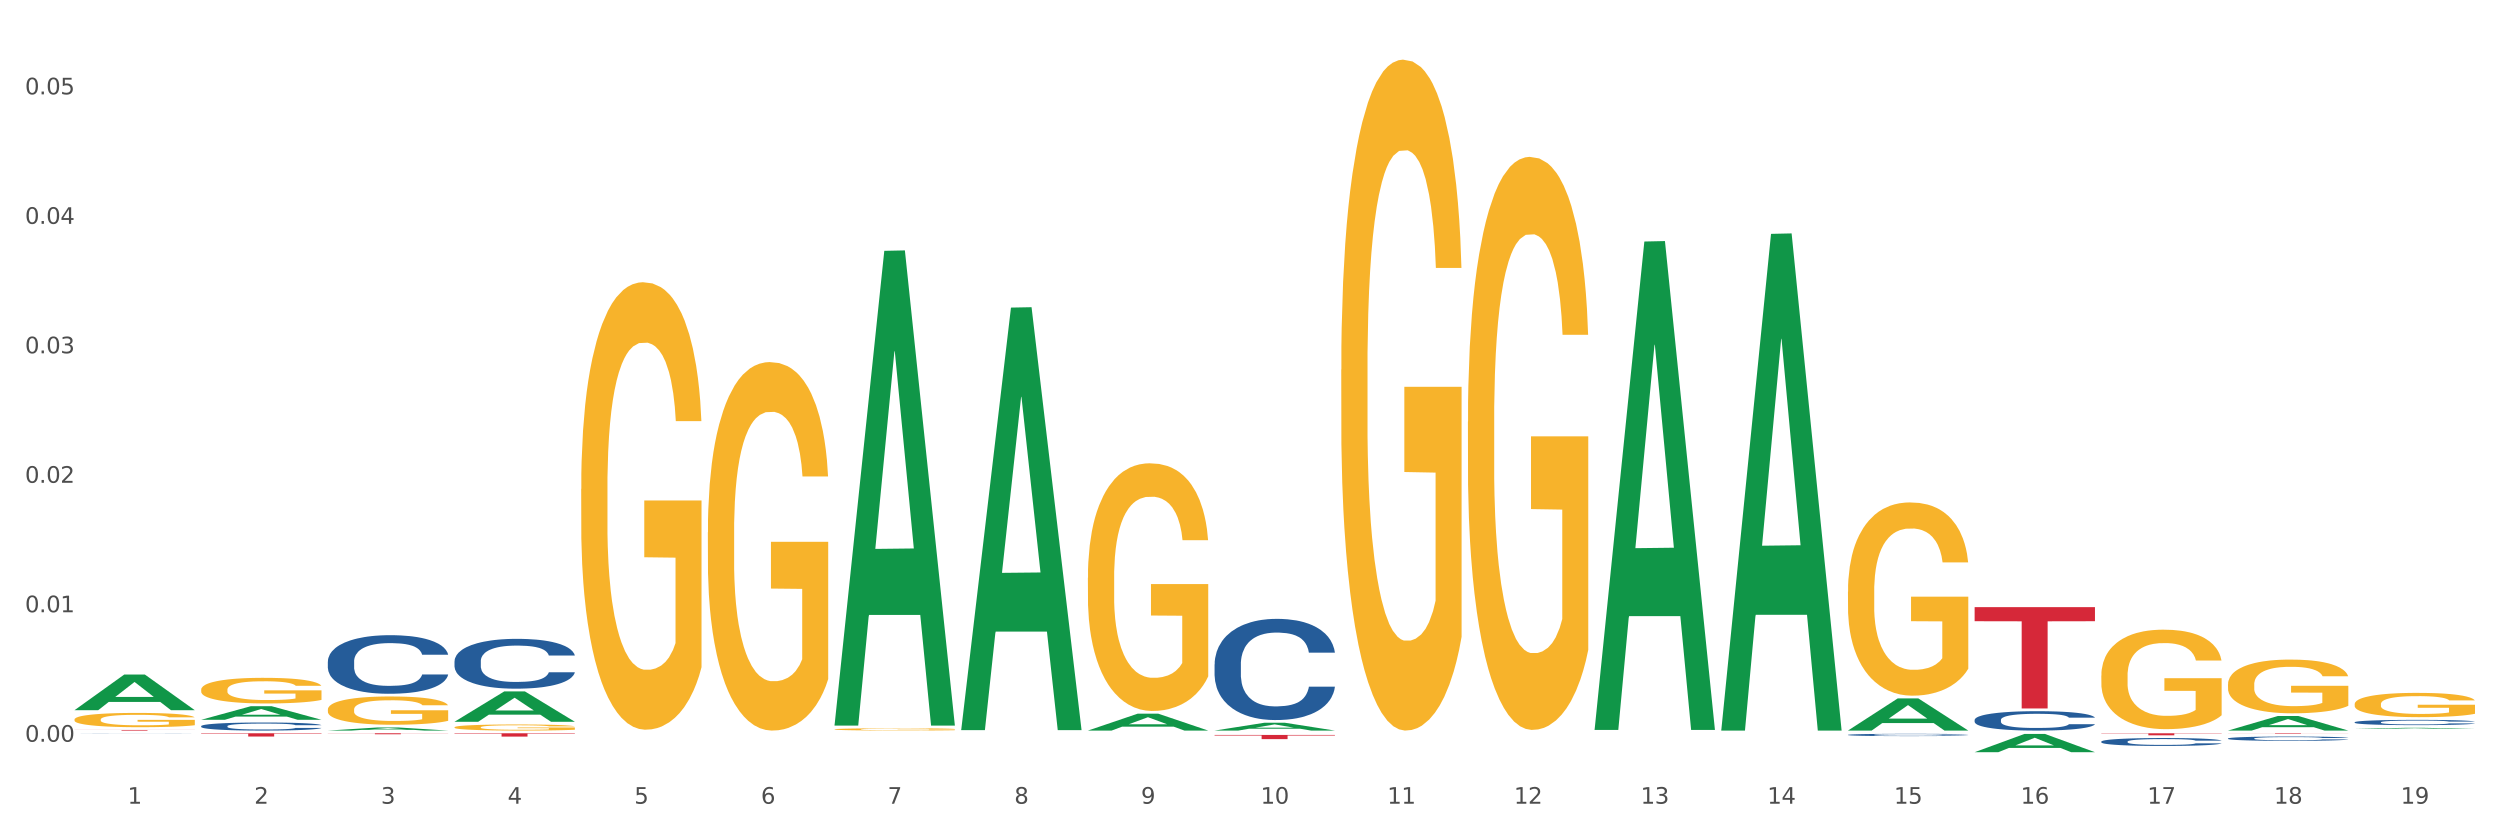 <?xml version="1.0" encoding="utf-8" standalone="no"?>
<!DOCTYPE svg PUBLIC "-//W3C//DTD SVG 1.1//EN"
  "http://www.w3.org/Graphics/SVG/1.1/DTD/svg11.dtd">
<svg xmlns:xlink="http://www.w3.org/1999/xlink" width="1080pt" height="360pt" viewBox="0 0 1080 360" xmlns="http://www.w3.org/2000/svg" version="1.1">
 <rect x="0" y="0" width="1080" height="360" fill="#333333" stroke="none"/>
 <defs>
  <style type="text/css">*{stroke-linejoin: round; stroke-linecap: butt}</style>
 </defs>
 <g id="figure_1">
  <g id="patch_1">
   <path d="M 0 360 
L 1080 360 
L 1080 0 
L 0 0 
z
" style="fill: #ffffff; stroke: #ffffff; stroke-linejoin: miter"/>
  </g>
  <g id="axes_1">
   <g id="matplotlib.axis_1">
    <g id="xtick_1">
     <g id="text_1">
      <!-- 1 -->
      <g style="fill: #4d4d4d" transform="translate(55.115 347.204) scale(0.096 -0.096)">
       <defs>
        <path id="DejaVuSans-31" d="M 794 531 
L 1825 531 
L 1825 4091 
L 703 3866 
L 703 4441 
L 1819 4666 
L 2450 4666 
L 2450 531 
L 3481 531 
L 3481 0 
L 794 0 
L 794 531 
z
" transform="scale(0.016)"/>
       </defs>
       <use xlink:href="#DejaVuSans-31"/>
      </g>
     </g>
    </g>
    <g id="xtick_2">
     <g id="text_2">
      <!-- 2 -->
      <g style="fill: #4d4d4d" transform="translate(109.839 347.204) scale(0.096 -0.096)">
       <defs>
        <path id="DejaVuSans-32" d="M 1228 531 
L 3431 531 
L 3431 0 
L 469 0 
L 469 531 
Q 828 903 1448 1529 
Q 2069 2156 2228 2338 
Q 2531 2678 2651 2914 
Q 2772 3150 2772 3378 
Q 2772 3750 2511 3984 
Q 2250 4219 1831 4219 
Q 1534 4219 1204 4116 
Q 875 4013 500 3803 
L 500 4441 
Q 881 4594 1212 4672 
Q 1544 4750 1819 4750 
Q 2544 4750 2975 4387 
Q 3406 4025 3406 3419 
Q 3406 3131 3298 2873 
Q 3191 2616 2906 2266 
Q 2828 2175 2409 1742 
Q 1991 1309 1228 531 
z
" transform="scale(0.016)"/>
       </defs>
       <use xlink:href="#DejaVuSans-32"/>
      </g>
     </g>
    </g>
    <g id="xtick_3">
     <g id="text_3">
      <!-- 3 -->
      <g style="fill: #4d4d4d" transform="translate(164.564 347.204) scale(0.096 -0.096)">
       <defs>
        <path id="DejaVuSans-33" d="M 2597 2516 
Q 3050 2419 3304 2112 
Q 3559 1806 3559 1356 
Q 3559 666 3084 287 
Q 2609 -91 1734 -91 
Q 1441 -91 1130 -33 
Q 819 25 488 141 
L 488 750 
Q 750 597 1062 519 
Q 1375 441 1716 441 
Q 2309 441 2620 675 
Q 2931 909 2931 1356 
Q 2931 1769 2642 2001 
Q 2353 2234 1838 2234 
L 1294 2234 
L 1294 2753 
L 1863 2753 
Q 2328 2753 2575 2939 
Q 2822 3125 2822 3475 
Q 2822 3834 2567 4026 
Q 2313 4219 1838 4219 
Q 1578 4219 1281 4162 
Q 984 4106 628 3988 
L 628 4550 
Q 988 4650 1302 4700 
Q 1616 4750 1894 4750 
Q 2613 4750 3031 4423 
Q 3450 4097 3450 3541 
Q 3450 3153 3228 2886 
Q 3006 2619 2597 2516 
z
" transform="scale(0.016)"/>
       </defs>
       <use xlink:href="#DejaVuSans-33"/>
      </g>
     </g>
    </g>
    <g id="xtick_4">
     <g id="text_4">
      <!-- 4 -->
      <g style="fill: #4d4d4d" transform="translate(219.288 347.204) scale(0.096 -0.096)">
       <defs>
        <path id="DejaVuSans-34" d="M 2419 4116 
L 825 1625 
L 2419 1625 
L 2419 4116 
z
M 2253 4666 
L 3047 4666 
L 3047 1625 
L 3713 1625 
L 3713 1100 
L 3047 1100 
L 3047 0 
L 2419 0 
L 2419 1100 
L 313 1100 
L 313 1709 
L 2253 4666 
z
" transform="scale(0.016)"/>
       </defs>
       <use xlink:href="#DejaVuSans-34"/>
      </g>
     </g>
    </g>
    <g id="xtick_5">
     <g id="text_5">
      <!-- 5 -->
      <g style="fill: #4d4d4d" transform="translate(274.012 347.204) scale(0.096 -0.096)">
       <defs>
        <path id="DejaVuSans-35" d="M 691 4666 
L 3169 4666 
L 3169 4134 
L 1269 4134 
L 1269 2991 
Q 1406 3038 1543 3061 
Q 1681 3084 1819 3084 
Q 2600 3084 3056 2656 
Q 3513 2228 3513 1497 
Q 3513 744 3044 326 
Q 2575 -91 1722 -91 
Q 1428 -91 1123 -41 
Q 819 9 494 109 
L 494 744 
Q 775 591 1075 516 
Q 1375 441 1709 441 
Q 2250 441 2565 725 
Q 2881 1009 2881 1497 
Q 2881 1984 2565 2268 
Q 2250 2553 1709 2553 
Q 1456 2553 1204 2497 
Q 953 2441 691 2322 
L 691 4666 
z
" transform="scale(0.016)"/>
       </defs>
       <use xlink:href="#DejaVuSans-35"/>
      </g>
     </g>
    </g>
    <g id="xtick_6">
     <g id="text_6">
      <!-- 6 -->
      <g style="fill: #4d4d4d" transform="translate(328.736 347.204) scale(0.096 -0.096)">
       <defs>
        <path id="DejaVuSans-36" d="M 2113 2584 
Q 1688 2584 1439 2293 
Q 1191 2003 1191 1497 
Q 1191 994 1439 701 
Q 1688 409 2113 409 
Q 2538 409 2786 701 
Q 3034 994 3034 1497 
Q 3034 2003 2786 2293 
Q 2538 2584 2113 2584 
z
M 3366 4563 
L 3366 3988 
Q 3128 4100 2886 4159 
Q 2644 4219 2406 4219 
Q 1781 4219 1451 3797 
Q 1122 3375 1075 2522 
Q 1259 2794 1537 2939 
Q 1816 3084 2150 3084 
Q 2853 3084 3261 2657 
Q 3669 2231 3669 1497 
Q 3669 778 3244 343 
Q 2819 -91 2113 -91 
Q 1303 -91 875 529 
Q 447 1150 447 2328 
Q 447 3434 972 4092 
Q 1497 4750 2381 4750 
Q 2619 4750 2861 4703 
Q 3103 4656 3366 4563 
z
" transform="scale(0.016)"/>
       </defs>
       <use xlink:href="#DejaVuSans-36"/>
      </g>
     </g>
    </g>
    <g id="xtick_7">
     <g id="text_7">
      <!-- 7 -->
      <g style="fill: #4d4d4d" transform="translate(383.461 347.204) scale(0.096 -0.096)">
       <defs>
        <path id="DejaVuSans-37" d="M 525 4666 
L 3525 4666 
L 3525 4397 
L 1831 0 
L 1172 0 
L 2766 4134 
L 525 4134 
L 525 4666 
z
" transform="scale(0.016)"/>
       </defs>
       <use xlink:href="#DejaVuSans-37"/>
      </g>
     </g>
    </g>
    <g id="xtick_8">
     <g id="text_8">
      <!-- 8 -->
      <g style="fill: #4d4d4d" transform="translate(438.185 347.204) scale(0.096 -0.096)">
       <defs>
        <path id="DejaVuSans-38" d="M 2034 2216 
Q 1584 2216 1326 1975 
Q 1069 1734 1069 1313 
Q 1069 891 1326 650 
Q 1584 409 2034 409 
Q 2484 409 2743 651 
Q 3003 894 3003 1313 
Q 3003 1734 2745 1975 
Q 2488 2216 2034 2216 
z
M 1403 2484 
Q 997 2584 770 2862 
Q 544 3141 544 3541 
Q 544 4100 942 4425 
Q 1341 4750 2034 4750 
Q 2731 4750 3128 4425 
Q 3525 4100 3525 3541 
Q 3525 3141 3298 2862 
Q 3072 2584 2669 2484 
Q 3125 2378 3379 2068 
Q 3634 1759 3634 1313 
Q 3634 634 3220 271 
Q 2806 -91 2034 -91 
Q 1263 -91 848 271 
Q 434 634 434 1313 
Q 434 1759 690 2068 
Q 947 2378 1403 2484 
z
M 1172 3481 
Q 1172 3119 1398 2916 
Q 1625 2713 2034 2713 
Q 2441 2713 2670 2916 
Q 2900 3119 2900 3481 
Q 2900 3844 2670 4047 
Q 2441 4250 2034 4250 
Q 1625 4250 1398 4047 
Q 1172 3844 1172 3481 
z
" transform="scale(0.016)"/>
       </defs>
       <use xlink:href="#DejaVuSans-38"/>
      </g>
     </g>
    </g>
    <g id="xtick_9">
     <g id="text_9">
      <!-- 9 -->
      <g style="fill: #4d4d4d" transform="translate(492.909 347.204) scale(0.096 -0.096)">
       <defs>
        <path id="DejaVuSans-39" d="M 703 97 
L 703 672 
Q 941 559 1184 500 
Q 1428 441 1663 441 
Q 2288 441 2617 861 
Q 2947 1281 2994 2138 
Q 2813 1869 2534 1725 
Q 2256 1581 1919 1581 
Q 1219 1581 811 2004 
Q 403 2428 403 3163 
Q 403 3881 828 4315 
Q 1253 4750 1959 4750 
Q 2769 4750 3195 4129 
Q 3622 3509 3622 2328 
Q 3622 1225 3098 567 
Q 2575 -91 1691 -91 
Q 1453 -91 1209 -44 
Q 966 3 703 97 
z
M 1959 2075 
Q 2384 2075 2632 2365 
Q 2881 2656 2881 3163 
Q 2881 3666 2632 3958 
Q 2384 4250 1959 4250 
Q 1534 4250 1286 3958 
Q 1038 3666 1038 3163 
Q 1038 2656 1286 2365 
Q 1534 2075 1959 2075 
z
" transform="scale(0.016)"/>
       </defs>
       <use xlink:href="#DejaVuSans-39"/>
      </g>
     </g>
    </g>
    <g id="xtick_10">
     <g id="text_10">
      <!-- 10 -->
      <g style="fill: #4d4d4d" transform="translate(544.58 347.204) scale(0.096 -0.096)">
       <defs>
        <path id="DejaVuSans-30" d="M 2034 4250 
Q 1547 4250 1301 3770 
Q 1056 3291 1056 2328 
Q 1056 1369 1301 889 
Q 1547 409 2034 409 
Q 2525 409 2770 889 
Q 3016 1369 3016 2328 
Q 3016 3291 2770 3770 
Q 2525 4250 2034 4250 
z
M 2034 4750 
Q 2819 4750 3233 4129 
Q 3647 3509 3647 2328 
Q 3647 1150 3233 529 
Q 2819 -91 2034 -91 
Q 1250 -91 836 529 
Q 422 1150 422 2328 
Q 422 3509 836 4129 
Q 1250 4750 2034 4750 
z
" transform="scale(0.016)"/>
       </defs>
       <use xlink:href="#DejaVuSans-31"/>
       <use xlink:href="#DejaVuSans-30" transform="translate(63.623 0)"/>
      </g>
     </g>
    </g>
    <g id="xtick_11">
     <g id="text_11">
      <!-- 11 -->
      <g style="fill: #4d4d4d" transform="translate(599.304 347.204) scale(0.096 -0.096)">
       <use xlink:href="#DejaVuSans-31"/>
       <use xlink:href="#DejaVuSans-31" transform="translate(63.623 0)"/>
      </g>
     </g>
    </g>
    <g id="xtick_12">
     <g id="text_12">
      <!-- 12 -->
      <g style="fill: #4d4d4d" transform="translate(654.028 347.204) scale(0.096 -0.096)">
       <use xlink:href="#DejaVuSans-31"/>
       <use xlink:href="#DejaVuSans-32" transform="translate(63.623 0)"/>
      </g>
     </g>
    </g>
    <g id="xtick_13">
     <g id="text_13">
      <!-- 13 -->
      <g style="fill: #4d4d4d" transform="translate(708.752 347.204) scale(0.096 -0.096)">
       <use xlink:href="#DejaVuSans-31"/>
       <use xlink:href="#DejaVuSans-33" transform="translate(63.623 0)"/>
      </g>
     </g>
    </g>
    <g id="xtick_14">
     <g id="text_14">
      <!-- 14 -->
      <g style="fill: #4d4d4d" transform="translate(763.477 347.204) scale(0.096 -0.096)">
       <use xlink:href="#DejaVuSans-31"/>
       <use xlink:href="#DejaVuSans-34" transform="translate(63.623 0)"/>
      </g>
     </g>
    </g>
    <g id="xtick_15">
     <g id="text_15">
      <!-- 15 -->
      <g style="fill: #4d4d4d" transform="translate(818.201 347.204) scale(0.096 -0.096)">
       <use xlink:href="#DejaVuSans-31"/>
       <use xlink:href="#DejaVuSans-35" transform="translate(63.623 0)"/>
      </g>
     </g>
    </g>
    <g id="xtick_16">
     <g id="text_16">
      <!-- 16 -->
      <g style="fill: #4d4d4d" transform="translate(872.925 347.204) scale(0.096 -0.096)">
       <use xlink:href="#DejaVuSans-31"/>
       <use xlink:href="#DejaVuSans-36" transform="translate(63.623 0)"/>
      </g>
     </g>
    </g>
    <g id="xtick_17">
     <g id="text_17">
      <!-- 17 -->
      <g style="fill: #4d4d4d" transform="translate(927.649 347.204) scale(0.096 -0.096)">
       <use xlink:href="#DejaVuSans-31"/>
       <use xlink:href="#DejaVuSans-37" transform="translate(63.623 0)"/>
      </g>
     </g>
    </g>
    <g id="xtick_18">
     <g id="text_18">
      <!-- 18 -->
      <g style="fill: #4d4d4d" transform="translate(982.374 347.204) scale(0.096 -0.096)">
       <use xlink:href="#DejaVuSans-31"/>
       <use xlink:href="#DejaVuSans-38" transform="translate(63.623 0)"/>
      </g>
     </g>
    </g>
    <g id="xtick_19">
     <g id="text_19">
      <!-- 19 -->
      <g style="fill: #4d4d4d" transform="translate(1037.098 347.204) scale(0.096 -0.096)">
       <use xlink:href="#DejaVuSans-31"/>
       <use xlink:href="#DejaVuSans-39" transform="translate(63.623 0)"/>
      </g>
     </g>
    </g>
    <g id="xtick_20"/>
    <g id="xtick_21"/>
    <g id="xtick_22"/>
    <g id="xtick_23"/>
    <g id="xtick_24"/>
    <g id="xtick_25"/>
    <g id="xtick_26"/>
    <g id="xtick_27"/>
    <g id="xtick_28"/>
    <g id="xtick_29"/>
    <g id="xtick_30"/>
    <g id="xtick_31"/>
    <g id="xtick_32"/>
    <g id="xtick_33"/>
    <g id="xtick_34"/>
    <g id="xtick_35"/>
    <g id="xtick_36"/>
    <g id="xtick_37"/>
   </g>
   <g id="matplotlib.axis_2">
    <g id="ytick_1">
     <g id="text_20">
      <!-- 0.00 -->
      <g style="fill: #4d4d4d" transform="translate(10.8 320.423) scale(0.096 -0.096)">
       <defs>
        <path id="DejaVuSans-2e" d="M 684 794 
L 1344 794 
L 1344 0 
L 684 0 
L 684 794 
z
" transform="scale(0.016)"/>
       </defs>
       <use xlink:href="#DejaVuSans-30"/>
       <use xlink:href="#DejaVuSans-2e" transform="translate(63.623 0)"/>
       <use xlink:href="#DejaVuSans-30" transform="translate(95.41 0)"/>
       <use xlink:href="#DejaVuSans-30" transform="translate(159.033 0)"/>
      </g>
     </g>
    </g>
    <g id="ytick_2">
     <g id="text_21">
      <!-- 0.01 -->
      <g style="fill: #4d4d4d" transform="translate(10.8 264.492) scale(0.096 -0.096)">
       <use xlink:href="#DejaVuSans-30"/>
       <use xlink:href="#DejaVuSans-2e" transform="translate(63.623 0)"/>
       <use xlink:href="#DejaVuSans-30" transform="translate(95.41 0)"/>
       <use xlink:href="#DejaVuSans-31" transform="translate(159.033 0)"/>
      </g>
     </g>
    </g>
    <g id="ytick_3">
     <g id="text_22">
      <!-- 0.02 -->
      <g style="fill: #4d4d4d" transform="translate(10.8 208.56) scale(0.096 -0.096)">
       <use xlink:href="#DejaVuSans-30"/>
       <use xlink:href="#DejaVuSans-2e" transform="translate(63.623 0)"/>
       <use xlink:href="#DejaVuSans-30" transform="translate(95.41 0)"/>
       <use xlink:href="#DejaVuSans-32" transform="translate(159.033 0)"/>
      </g>
     </g>
    </g>
    <g id="ytick_4">
     <g id="text_23">
      <!-- 0.03 -->
      <g style="fill: #4d4d4d" transform="translate(10.8 152.629) scale(0.096 -0.096)">
       <use xlink:href="#DejaVuSans-30"/>
       <use xlink:href="#DejaVuSans-2e" transform="translate(63.623 0)"/>
       <use xlink:href="#DejaVuSans-30" transform="translate(95.41 0)"/>
       <use xlink:href="#DejaVuSans-33" transform="translate(159.033 0)"/>
      </g>
     </g>
    </g>
    <g id="ytick_5">
     <g id="text_24">
      <!-- 0.04 -->
      <g style="fill: #4d4d4d" transform="translate(10.8 96.698) scale(0.096 -0.096)">
       <use xlink:href="#DejaVuSans-30"/>
       <use xlink:href="#DejaVuSans-2e" transform="translate(63.623 0)"/>
       <use xlink:href="#DejaVuSans-30" transform="translate(95.41 0)"/>
       <use xlink:href="#DejaVuSans-34" transform="translate(159.033 0)"/>
      </g>
     </g>
    </g>
    <g id="ytick_6">
     <g id="text_25">
      <!-- 0.05 -->
      <g style="fill: #4d4d4d" transform="translate(10.8 40.766) scale(0.096 -0.096)">
       <use xlink:href="#DejaVuSans-30"/>
       <use xlink:href="#DejaVuSans-2e" transform="translate(63.623 0)"/>
       <use xlink:href="#DejaVuSans-30" transform="translate(95.41 0)"/>
       <use xlink:href="#DejaVuSans-35" transform="translate(159.033 0)"/>
      </g>
     </g>
    </g>
    <g id="ytick_7"/>
    <g id="ytick_8"/>
    <g id="ytick_9"/>
    <g id="ytick_10"/>
    <g id="ytick_11"/>
   </g>
   <g id="PolyCollection_1">
    <path d="M 32.175 306.786 
L 32.229 306.772 
L 53.667 291.402 
L 62.564 291.388 
L 84.163 306.815 
L 73.873 306.815 
L 69.21 303.223 
L 47.075 303.223 
L 46.914 303.281 
L 42.412 306.815 
L 32.175 306.815 
L 32.175 306.786 
L 49.862 301.079 
L 66.423 301.064 
L 58.223 294.676 
L 58.115 294.647 
L 58.008 294.69 
L 49.808 301.064 
L 49.862 301.079 
L 32.175 306.786 
z
" clip-path="url(#pb023a19ff7)" style="fill: #109648"/>
    <path d="M 853.039 262.28 
L 905.027 262.28 
L 905.027 268.364 
L 884.577 268.406 
L 884.577 306.066 
L 873.366 306.066 
L 873.366 268.406 
L 853.039 268.364 
L 853.039 262.321 
L 853.039 262.28 
z
" clip-path="url(#pb023a19ff7)" style="fill: #d62839"/>
    <path d="M 524.693 317.49 
L 576.682 317.49 
L 576.682 317.743 
L 556.231 317.745 
L 556.231 319.312 
L 545.021 319.312 
L 545.021 317.745 
L 524.693 317.743 
L 524.693 317.491 
L 524.693 317.49 
z
" clip-path="url(#pb023a19ff7)" style="fill: #d62839"/>
    <path d="M 196.348 316.776 
L 248.336 316.776 
L 248.336 316.975 
L 227.886 316.976 
L 227.886 318.207 
L 216.675 318.207 
L 216.675 316.976 
L 196.348 316.975 
L 196.348 316.777 
L 196.348 316.776 
z
" clip-path="url(#pb023a19ff7)" style="fill: #d62839"/>
    <path d="M 141.624 316.776 
L 193.612 316.776 
L 193.612 316.835 
L 173.161 316.836 
L 173.161 317.202 
L 161.951 317.202 
L 161.951 316.836 
L 141.624 316.835 
L 141.624 316.776 
L 141.624 316.776 
z
" clip-path="url(#pb023a19ff7)" style="fill: #d62839"/>
    <path d="M 86.899 316.776 
L 138.887 316.776 
L 138.887 316.97 
L 118.437 316.971 
L 118.437 318.172 
L 107.226 318.172 
L 107.226 316.971 
L 86.899 316.97 
L 86.899 316.777 
L 86.899 316.776 
z
" clip-path="url(#pb023a19ff7)" style="fill: #d62839"/>
    <path d="M 32.175 315.318 
L 84.163 315.318 
L 84.163 315.359 
L 63.713 315.359 
L 63.713 315.612 
L 52.502 315.612 
L 52.502 315.359 
L 32.175 315.359 
L 32.175 315.318 
L 32.175 315.318 
z
" clip-path="url(#pb023a19ff7)" style="fill: #d62839"/>
    <path d="M 86.899 297.94 
L 86.961 297.93 
L 86.961 297.566 
L 87.083 297.252 
L 87.697 296.493 
L 88.618 295.866 
L 89.293 295.532 
L 89.968 295.259 
L 90.766 294.985 
L 91.748 294.702 
L 93.528 294.287 
L 94.633 294.075 
L 95.983 293.852 
L 98.439 293.528 
L 100.219 293.346 
L 102.06 293.194 
L 105.067 293.012 
L 107.032 292.931 
L 109.118 292.87 
L 111.635 292.83 
L 113.538 292.82 
L 117.712 292.85 
L 121.272 292.941 
L 122.99 293.012 
L 125.2 293.133 
L 126.366 293.214 
L 128.269 293.376 
L 130.233 293.589 
L 131.583 293.771 
L 133.609 294.115 
L 135.143 294.459 
L 136.555 294.884 
L 137.291 295.178 
L 137.844 295.451 
L 138.335 295.764 
L 138.826 296.26 
L 127.778 296.26 
L 127.348 295.906 
L 126.673 295.572 
L 125.691 295.248 
L 124.832 295.046 
L 123.358 294.793 
L 122.008 294.631 
L 120.596 294.51 
L 118.878 294.408 
L 117.527 294.358 
L 115.625 294.317 
L 111.881 294.328 
L 109.364 294.408 
L 107.645 294.51 
L 106.541 294.601 
L 105.559 294.702 
L 104.454 294.844 
L 103.165 295.056 
L 102.244 295.248 
L 101.323 295.491 
L 100.587 295.734 
L 99.912 296.017 
L 99.359 296.321 
L 98.93 296.635 
L 98.561 297.019 
L 98.254 297.657 
L 98.254 299.043 
L 98.377 299.357 
L 98.684 299.772 
L 99.052 300.085 
L 99.666 300.46 
L 100.219 300.713 
L 101.262 301.077 
L 102.428 301.381 
L 103.349 301.573 
L 104.27 301.735 
L 105.865 301.957 
L 107.645 302.14 
L 109.18 302.251 
L 111.267 302.352 
L 112.678 302.393 
L 113.906 302.413 
L 116.914 302.413 
L 119.062 302.382 
L 121.456 302.312 
L 123.297 302.221 
L 124.832 302.109 
L 126.55 301.927 
L 127.655 301.755 
L 127.655 299.64 
L 114.152 299.63 
L 114.152 298.223 
L 138.887 298.223 
L 138.887 302.352 
L 137.844 302.565 
L 136.678 302.757 
L 135.45 302.929 
L 133.609 303.141 
L 131.399 303.344 
L 129.435 303.485 
L 127.348 303.607 
L 124.893 303.718 
L 121.701 303.819 
L 119.737 303.86 
L 117.282 303.89 
L 114.397 303.9 
L 111.881 303.88 
L 109.425 303.829 
L 106.847 303.738 
L 104.331 303.607 
L 102.428 303.475 
L 100.525 303.313 
L 98.5 303.101 
L 96.904 302.899 
L 95.676 302.716 
L 94.326 302.484 
L 92.853 302.18 
L 91.748 301.907 
L 90.766 301.623 
L 89.723 301.259 
L 88.986 300.945 
L 88.25 300.551 
L 87.82 300.257 
L 87.329 299.802 
L 86.961 299.165 
L 86.899 297.94 
z
" clip-path="url(#pb023a19ff7)" style="fill: #f7b32b"/>
    <path d="M 32.175 316.795 
L 32.236 316.795 
L 32.236 316.794 
L 32.421 316.793 
L 33.097 316.79 
L 33.957 316.788 
L 35.432 316.785 
L 36.231 316.784 
L 37.275 316.783 
L 39.426 316.781 
L 41.884 316.78 
L 43.605 316.779 
L 44.895 316.778 
L 47.784 316.777 
L 49.443 316.777 
L 51.164 316.777 
L 52.638 316.776 
L 55.096 316.776 
L 57.063 316.776 
L 59.337 316.776 
L 61.242 316.776 
L 63.761 316.776 
L 67.448 316.777 
L 68.862 316.777 
L 70.767 316.777 
L 72.733 316.778 
L 74.331 316.779 
L 76.174 316.78 
L 78.079 316.781 
L 79.923 316.782 
L 81.213 316.784 
L 82.258 316.785 
L 83.18 316.787 
L 83.856 316.789 
L 84.163 316.79 
L 72.917 316.79 
L 72.61 316.789 
L 71.996 316.787 
L 71.381 316.786 
L 70.705 316.785 
L 69.66 316.784 
L 68.739 316.784 
L 67.202 316.783 
L 65.789 316.783 
L 64.621 316.782 
L 63.208 316.782 
L 60.197 316.782 
L 58.046 316.782 
L 56.694 316.782 
L 55.035 316.782 
L 53.622 316.782 
L 51.962 316.783 
L 50.672 316.783 
L 49.381 316.784 
L 48.644 316.784 
L 47.538 316.785 
L 46.8 316.786 
L 45.817 316.787 
L 45.264 316.788 
L 44.281 316.79 
L 43.851 316.792 
L 43.666 316.793 
L 43.544 316.794 
L 43.544 316.8 
L 43.912 316.803 
L 44.22 316.804 
L 44.711 316.806 
L 45.633 316.807 
L 46.985 316.809 
L 48.398 316.81 
L 49.566 316.811 
L 50.672 316.811 
L 51.778 316.812 
L 53.13 316.812 
L 54.236 316.812 
L 55.895 316.813 
L 57.862 316.813 
L 59.398 316.813 
L 62.532 316.813 
L 63.945 316.812 
L 65.297 316.812 
L 66.772 316.812 
L 67.94 316.811 
L 68.616 316.811 
L 69.722 316.81 
L 70.582 316.809 
L 71.32 316.809 
L 71.811 316.808 
L 72.364 316.807 
L 72.795 316.805 
L 72.917 316.805 
L 84.163 316.805 
L 83.917 316.806 
L 83.487 316.807 
L 82.627 316.809 
L 81.951 316.81 
L 80.906 316.811 
L 79.8 316.813 
L 78.264 316.814 
L 76.85 316.815 
L 75.375 316.815 
L 73.778 316.816 
L 70.89 316.817 
L 69.845 316.817 
L 67.633 316.818 
L 65.912 316.818 
L 63.392 316.818 
L 60.811 316.819 
L 58.108 316.819 
L 55.711 316.819 
L 53.069 316.818 
L 51.409 316.818 
L 49.566 316.818 
L 47.415 316.817 
L 45.387 316.816 
L 43.482 316.816 
L 41.7 316.815 
L 40.041 316.814 
L 37.89 316.812 
L 36.292 316.81 
L 35.125 316.809 
L 34.326 316.808 
L 33.527 316.806 
L 33.097 316.805 
L 32.421 316.802 
L 32.175 316.8 
L 32.175 316.795 
z
" clip-path="url(#pb023a19ff7)" style="fill: #255c99"/>
    <path d="M 86.899 313.689 
L 86.961 313.686 
L 86.961 313.597 
L 87.145 313.475 
L 87.821 313.252 
L 88.681 313.083 
L 90.156 312.885 
L 90.955 312.803 
L 92 312.71 
L 94.151 312.56 
L 96.609 312.433 
L 98.329 312.362 
L 99.62 312.318 
L 102.508 312.238 
L 104.167 312.203 
L 105.888 312.174 
L 107.363 312.155 
L 109.821 312.133 
L 111.787 312.123 
L 114.061 312.12 
L 115.966 312.123 
L 118.485 312.136 
L 122.172 312.174 
L 123.586 312.197 
L 125.491 312.235 
L 127.457 312.286 
L 129.055 312.337 
L 130.899 312.41 
L 132.804 312.506 
L 134.647 312.627 
L 135.938 312.739 
L 136.982 312.857 
L 137.904 313 
L 138.58 313.157 
L 138.887 313.287 
L 127.642 313.287 
L 127.334 313.169 
L 126.72 313.042 
L 126.105 312.956 
L 125.429 312.885 
L 124.385 312.806 
L 123.463 312.755 
L 121.927 312.694 
L 120.513 312.656 
L 119.346 312.634 
L 117.932 312.614 
L 114.921 312.595 
L 112.77 312.595 
L 111.418 312.602 
L 109.759 312.618 
L 108.346 312.64 
L 106.687 312.678 
L 105.396 312.72 
L 104.106 312.774 
L 103.368 312.812 
L 102.262 312.882 
L 101.525 312.94 
L 100.542 313.039 
L 99.988 313.109 
L 99.005 313.29 
L 98.575 313.424 
L 98.391 313.517 
L 98.268 313.619 
L 98.268 314.116 
L 98.637 314.34 
L 98.944 314.435 
L 99.435 314.544 
L 100.357 314.684 
L 101.709 314.821 
L 103.122 314.92 
L 104.29 314.981 
L 105.396 315.025 
L 106.502 315.06 
L 107.854 315.092 
L 108.96 315.111 
L 110.62 315.13 
L 112.586 315.14 
L 114.122 315.14 
L 117.256 315.124 
L 118.67 315.108 
L 120.022 315.086 
L 121.497 315.051 
L 122.664 315.012 
L 123.34 314.984 
L 124.446 314.923 
L 125.307 314.859 
L 126.044 314.786 
L 126.536 314.722 
L 127.089 314.627 
L 127.519 314.518 
L 127.642 314.461 
L 138.887 314.461 
L 138.642 314.576 
L 138.211 314.687 
L 137.351 314.837 
L 136.675 314.923 
L 135.63 315.028 
L 134.524 315.118 
L 132.988 315.216 
L 131.575 315.29 
L 130.1 315.354 
L 128.502 315.411 
L 125.614 315.491 
L 124.569 315.513 
L 122.357 315.551 
L 120.636 315.574 
L 118.117 315.596 
L 115.536 315.609 
L 112.832 315.612 
L 110.435 315.606 
L 107.793 315.586 
L 106.134 315.567 
L 104.29 315.539 
L 102.139 315.494 
L 100.111 315.44 
L 98.206 315.376 
L 96.424 315.303 
L 94.765 315.22 
L 92.614 315.083 
L 91.017 314.949 
L 89.849 314.824 
L 89.05 314.719 
L 88.251 314.585 
L 87.821 314.493 
L 87.145 314.269 
L 86.899 314.062 
L 86.899 313.689 
z
" clip-path="url(#pb023a19ff7)" style="fill: #255c99"/>
    <path d="M 141.624 285.771 
L 141.685 285.748 
L 141.685 285.1 
L 141.869 284.222 
L 142.545 282.604 
L 143.406 281.379 
L 144.88 279.946 
L 145.679 279.345 
L 146.724 278.674 
L 148.875 277.588 
L 151.333 276.663 
L 153.054 276.155 
L 154.344 275.831 
L 157.232 275.253 
L 158.891 274.999 
L 160.612 274.791 
L 162.087 274.652 
L 164.545 274.49 
L 166.511 274.421 
L 168.785 274.398 
L 170.69 274.421 
L 173.21 274.513 
L 176.897 274.791 
L 178.31 274.953 
L 180.215 275.23 
L 182.182 275.6 
L 183.779 275.97 
L 185.623 276.501 
L 187.528 277.195 
L 189.371 278.073 
L 190.662 278.882 
L 191.707 279.738 
L 192.628 280.778 
L 193.304 281.91 
L 193.612 282.858 
L 182.366 282.858 
L 182.059 282.003 
L 181.444 281.078 
L 180.83 280.454 
L 180.154 279.946 
L 179.109 279.368 
L 178.187 278.998 
L 176.651 278.559 
L 175.238 278.281 
L 174.07 278.119 
L 172.657 277.981 
L 169.645 277.842 
L 167.495 277.842 
L 166.143 277.888 
L 164.484 278.004 
L 163.07 278.166 
L 161.411 278.443 
L 160.12 278.744 
L 158.83 279.137 
L 158.093 279.414 
L 156.986 279.922 
L 156.249 280.339 
L 155.266 281.055 
L 154.713 281.564 
L 153.73 282.881 
L 153.299 283.852 
L 153.115 284.522 
L 152.992 285.262 
L 152.992 288.868 
L 153.361 290.486 
L 153.668 291.18 
L 154.16 291.966 
L 155.081 292.983 
L 156.433 293.977 
L 157.847 294.693 
L 159.014 295.132 
L 160.12 295.456 
L 161.227 295.71 
L 162.579 295.941 
L 163.685 296.08 
L 165.344 296.219 
L 167.31 296.288 
L 168.847 296.288 
L 171.981 296.173 
L 173.394 296.057 
L 174.746 295.895 
L 176.221 295.641 
L 177.388 295.363 
L 178.064 295.155 
L 179.17 294.716 
L 180.031 294.254 
L 180.768 293.722 
L 181.26 293.26 
L 181.813 292.567 
L 182.243 291.781 
L 182.366 291.365 
L 193.612 291.365 
L 193.366 292.197 
L 192.936 293.006 
L 192.075 294.092 
L 191.399 294.716 
L 190.355 295.479 
L 189.249 296.126 
L 187.712 296.843 
L 186.299 297.375 
L 184.824 297.837 
L 183.226 298.253 
L 180.338 298.831 
L 179.293 298.993 
L 177.081 299.27 
L 175.36 299.432 
L 172.841 299.594 
L 170.26 299.686 
L 167.556 299.709 
L 165.16 299.663 
L 162.517 299.524 
L 160.858 299.386 
L 159.014 299.178 
L 156.864 298.854 
L 154.836 298.461 
L 152.931 297.999 
L 151.149 297.467 
L 149.489 296.866 
L 147.339 295.872 
L 145.741 294.901 
L 144.573 294 
L 143.774 293.237 
L 142.975 292.266 
L 142.545 291.596 
L 141.869 289.978 
L 141.624 288.475 
L 141.624 285.771 
z
" clip-path="url(#pb023a19ff7)" style="fill: #255c99"/>
    <path d="M 196.348 285.654 
L 196.409 285.634 
L 196.409 285.084 
L 196.594 284.336 
L 197.27 282.96 
L 198.13 281.918 
L 199.605 280.699 
L 200.404 280.187 
L 201.448 279.617 
L 203.599 278.693 
L 206.057 277.906 
L 207.778 277.474 
L 209.068 277.198 
L 211.957 276.707 
L 213.616 276.49 
L 215.336 276.314 
L 216.811 276.196 
L 219.269 276.058 
L 221.236 275.999 
L 223.509 275.979 
L 225.414 275.999 
L 227.934 276.078 
L 231.621 276.314 
L 233.034 276.451 
L 234.939 276.687 
L 236.906 277.002 
L 238.504 277.316 
L 240.347 277.769 
L 242.252 278.359 
L 244.096 279.106 
L 245.386 279.794 
L 246.431 280.522 
L 247.353 281.407 
L 248.029 282.37 
L 248.336 283.176 
L 237.09 283.176 
L 236.783 282.449 
L 236.168 281.662 
L 235.554 281.131 
L 234.878 280.699 
L 233.833 280.207 
L 232.912 279.892 
L 231.375 279.519 
L 229.962 279.283 
L 228.794 279.145 
L 227.381 279.027 
L 224.37 278.909 
L 222.219 278.909 
L 220.867 278.948 
L 219.208 279.047 
L 217.794 279.184 
L 216.135 279.42 
L 214.845 279.676 
L 213.554 280.01 
L 212.817 280.246 
L 211.711 280.679 
L 210.973 281.033 
L 209.99 281.642 
L 209.437 282.075 
L 208.454 283.196 
L 208.024 284.022 
L 207.839 284.592 
L 207.716 285.221 
L 207.716 288.289 
L 208.085 289.665 
L 208.392 290.255 
L 208.884 290.924 
L 209.806 291.789 
L 211.158 292.635 
L 212.571 293.244 
L 213.739 293.618 
L 214.845 293.893 
L 215.951 294.109 
L 217.303 294.306 
L 218.409 294.424 
L 220.068 294.542 
L 222.035 294.601 
L 223.571 294.601 
L 226.705 294.503 
L 228.118 294.404 
L 229.47 294.267 
L 230.945 294.051 
L 232.113 293.815 
L 232.789 293.638 
L 233.895 293.264 
L 234.755 292.871 
L 235.492 292.418 
L 235.984 292.025 
L 236.537 291.435 
L 236.967 290.767 
L 237.09 290.413 
L 248.336 290.413 
L 248.09 291.121 
L 247.66 291.809 
L 246.8 292.733 
L 246.124 293.264 
L 245.079 293.913 
L 243.973 294.463 
L 242.437 295.073 
L 241.023 295.525 
L 239.548 295.919 
L 237.951 296.273 
L 235.062 296.764 
L 234.018 296.902 
L 231.805 297.138 
L 230.085 297.275 
L 227.565 297.413 
L 224.984 297.492 
L 222.28 297.511 
L 219.884 297.472 
L 217.241 297.354 
L 215.582 297.236 
L 213.739 297.059 
L 211.588 296.784 
L 209.56 296.45 
L 207.655 296.056 
L 205.873 295.604 
L 204.214 295.093 
L 202.063 294.247 
L 200.465 293.421 
L 199.298 292.654 
L 198.499 292.005 
L 197.7 291.18 
L 197.27 290.609 
L 196.594 289.233 
L 196.348 287.955 
L 196.348 285.654 
z
" clip-path="url(#pb023a19ff7)" style="fill: #255c99"/>
    <path d="M 524.693 286.988 
L 524.755 286.949 
L 524.755 285.831 
L 524.939 284.313 
L 525.615 281.518 
L 526.476 279.402 
L 527.95 276.927 
L 528.749 275.889 
L 529.794 274.731 
L 531.945 272.854 
L 534.403 271.257 
L 536.123 270.379 
L 537.414 269.82 
L 540.302 268.822 
L 541.961 268.383 
L 543.682 268.023 
L 545.157 267.784 
L 547.615 267.504 
L 549.581 267.384 
L 551.855 267.344 
L 553.76 267.384 
L 556.28 267.544 
L 559.967 268.023 
L 561.38 268.303 
L 563.285 268.782 
L 565.252 269.421 
L 566.849 270.059 
L 568.693 270.978 
L 570.598 272.176 
L 572.441 273.693 
L 573.732 275.09 
L 574.777 276.568 
L 575.698 278.364 
L 576.374 280.321 
L 576.682 281.958 
L 565.436 281.958 
L 565.129 280.48 
L 564.514 278.883 
L 563.9 277.805 
L 563.224 276.927 
L 562.179 275.929 
L 561.257 275.29 
L 559.721 274.531 
L 558.307 274.052 
L 557.14 273.773 
L 555.727 273.533 
L 552.715 273.294 
L 550.565 273.294 
L 549.213 273.373 
L 547.553 273.573 
L 546.14 273.853 
L 544.481 274.332 
L 543.19 274.851 
L 541.9 275.529 
L 541.163 276.009 
L 540.056 276.887 
L 539.319 277.606 
L 538.336 278.843 
L 537.783 279.722 
L 536.799 281.998 
L 536.369 283.675 
L 536.185 284.832 
L 536.062 286.11 
L 536.062 292.339 
L 536.431 295.134 
L 536.738 296.331 
L 537.23 297.689 
L 538.151 299.446 
L 539.503 301.162 
L 540.917 302.4 
L 542.084 303.159 
L 543.19 303.718 
L 544.297 304.157 
L 545.648 304.556 
L 546.755 304.796 
L 548.414 305.035 
L 550.38 305.155 
L 551.917 305.155 
L 555.051 304.956 
L 556.464 304.756 
L 557.816 304.476 
L 559.291 304.037 
L 560.458 303.558 
L 561.134 303.199 
L 562.24 302.44 
L 563.101 301.642 
L 563.838 300.723 
L 564.33 299.925 
L 564.883 298.727 
L 565.313 297.369 
L 565.436 296.651 
L 576.682 296.651 
L 576.436 298.088 
L 576.006 299.486 
L 575.145 301.362 
L 574.469 302.44 
L 573.425 303.758 
L 572.318 304.876 
L 570.782 306.113 
L 569.369 307.032 
L 567.894 307.83 
L 566.296 308.549 
L 563.408 309.547 
L 562.363 309.827 
L 560.151 310.306 
L 558.43 310.585 
L 555.911 310.865 
L 553.33 311.024 
L 550.626 311.064 
L 548.229 310.984 
L 545.587 310.745 
L 543.928 310.505 
L 542.084 310.146 
L 539.933 309.587 
L 537.906 308.908 
L 536.001 308.11 
L 534.218 307.191 
L 532.559 306.153 
L 530.408 304.436 
L 528.811 302.76 
L 527.643 301.202 
L 526.844 299.885 
L 526.045 298.208 
L 525.615 297.05 
L 524.939 294.255 
L 524.693 291.66 
L 524.693 286.988 
z
" clip-path="url(#pb023a19ff7)" style="fill: #255c99"/>
    <path d="M 798.315 317.452 
L 798.376 317.451 
L 798.376 317.425 
L 798.561 317.391 
L 799.237 317.327 
L 800.097 317.279 
L 801.572 317.223 
L 802.371 317.199 
L 803.415 317.173 
L 805.566 317.13 
L 808.024 317.094 
L 809.745 317.074 
L 811.035 317.061 
L 813.924 317.038 
L 815.583 317.028 
L 817.303 317.02 
L 818.778 317.015 
L 821.236 317.008 
L 823.203 317.005 
L 825.476 317.005 
L 827.381 317.005 
L 829.901 317.009 
L 833.588 317.02 
L 835.001 317.026 
L 836.906 317.037 
L 838.873 317.052 
L 840.471 317.066 
L 842.314 317.087 
L 844.219 317.114 
L 846.063 317.149 
L 847.353 317.181 
L 848.398 317.214 
L 849.32 317.255 
L 849.996 317.3 
L 850.303 317.337 
L 839.057 317.337 
L 838.75 317.303 
L 838.135 317.267 
L 837.521 317.243 
L 836.845 317.223 
L 835.8 317.2 
L 834.879 317.185 
L 833.342 317.168 
L 831.929 317.157 
L 830.761 317.151 
L 829.348 317.145 
L 826.337 317.14 
L 824.186 317.14 
L 822.834 317.142 
L 821.175 317.146 
L 819.761 317.153 
L 818.102 317.164 
L 816.812 317.175 
L 815.521 317.191 
L 814.784 317.202 
L 813.678 317.222 
L 812.94 317.238 
L 811.957 317.266 
L 811.404 317.286 
L 810.421 317.338 
L 809.991 317.376 
L 809.806 317.402 
L 809.683 317.432 
L 809.683 317.573 
L 810.052 317.637 
L 810.359 317.664 
L 810.851 317.695 
L 811.773 317.735 
L 813.125 317.774 
L 814.538 317.802 
L 815.706 317.82 
L 816.812 317.832 
L 817.918 317.842 
L 819.27 317.851 
L 820.376 317.857 
L 822.035 317.862 
L 824.002 317.865 
L 825.538 317.865 
L 828.672 317.86 
L 830.085 317.856 
L 831.437 317.85 
L 832.912 317.84 
L 834.08 317.829 
L 834.756 317.82 
L 835.862 317.803 
L 836.722 317.785 
L 837.46 317.764 
L 837.951 317.746 
L 838.504 317.719 
L 838.934 317.688 
L 839.057 317.671 
L 850.303 317.671 
L 850.057 317.704 
L 849.627 317.736 
L 848.767 317.779 
L 848.091 317.803 
L 847.046 317.833 
L 845.94 317.859 
L 844.404 317.887 
L 842.99 317.908 
L 841.515 317.926 
L 839.918 317.942 
L 837.029 317.965 
L 835.985 317.971 
L 833.772 317.982 
L 832.052 317.989 
L 829.532 317.995 
L 826.951 317.999 
L 824.247 317.999 
L 821.851 317.998 
L 819.208 317.992 
L 817.549 317.987 
L 815.706 317.979 
L 813.555 317.966 
L 811.527 317.95 
L 809.622 317.932 
L 807.84 317.911 
L 806.181 317.888 
L 804.03 317.849 
L 802.432 317.81 
L 801.265 317.775 
L 800.466 317.745 
L 799.667 317.707 
L 799.237 317.681 
L 798.561 317.617 
L 798.315 317.558 
L 798.315 317.452 
z
" clip-path="url(#pb023a19ff7)" style="fill: #255c99"/>
    <path d="M 853.039 310.996 
L 853.101 310.988 
L 853.101 310.774 
L 853.285 310.483 
L 853.961 309.947 
L 854.821 309.542 
L 856.296 309.067 
L 857.095 308.868 
L 858.14 308.646 
L 860.29 308.286 
L 862.748 307.98 
L 864.469 307.812 
L 865.76 307.704 
L 868.648 307.513 
L 870.307 307.429 
L 872.028 307.36 
L 873.503 307.314 
L 875.961 307.261 
L 877.927 307.238 
L 880.201 307.23 
L 882.106 307.238 
L 884.625 307.268 
L 888.312 307.36 
L 889.726 307.414 
L 891.631 307.505 
L 893.597 307.628 
L 895.195 307.75 
L 897.038 307.926 
L 898.943 308.156 
L 900.787 308.447 
L 902.077 308.715 
L 903.122 308.998 
L 904.044 309.343 
L 904.72 309.718 
L 905.027 310.032 
L 893.782 310.032 
L 893.474 309.748 
L 892.86 309.442 
L 892.245 309.235 
L 891.569 309.067 
L 890.525 308.876 
L 889.603 308.753 
L 888.067 308.608 
L 886.653 308.516 
L 885.486 308.462 
L 884.072 308.416 
L 881.061 308.37 
L 878.91 308.37 
L 877.558 308.386 
L 875.899 308.424 
L 874.486 308.478 
L 872.827 308.569 
L 871.536 308.669 
L 870.246 308.799 
L 869.508 308.891 
L 868.402 309.059 
L 867.665 309.197 
L 866.681 309.434 
L 866.128 309.603 
L 865.145 310.039 
L 864.715 310.361 
L 864.531 310.583 
L 864.408 310.828 
L 864.408 312.022 
L 864.776 312.558 
L 865.084 312.787 
L 865.575 313.048 
L 866.497 313.384 
L 867.849 313.714 
L 869.262 313.951 
L 870.43 314.096 
L 871.536 314.203 
L 872.642 314.288 
L 873.994 314.364 
L 875.1 314.41 
L 876.759 314.456 
L 878.726 314.479 
L 880.262 314.479 
L 883.396 314.441 
L 884.81 314.402 
L 886.162 314.349 
L 887.636 314.265 
L 888.804 314.173 
L 889.48 314.104 
L 890.586 313.958 
L 891.446 313.805 
L 892.184 313.629 
L 892.675 313.476 
L 893.228 313.247 
L 893.659 312.986 
L 893.782 312.849 
L 905.027 312.849 
L 904.781 313.124 
L 904.351 313.392 
L 903.491 313.752 
L 902.815 313.958 
L 901.77 314.211 
L 900.664 314.425 
L 899.128 314.663 
L 897.714 314.839 
L 896.24 314.992 
L 894.642 315.13 
L 891.754 315.321 
L 890.709 315.375 
L 888.497 315.466 
L 886.776 315.52 
L 884.257 315.574 
L 881.676 315.604 
L 878.972 315.612 
L 876.575 315.597 
L 873.933 315.551 
L 872.273 315.505 
L 870.43 315.436 
L 868.279 315.329 
L 866.251 315.199 
L 864.346 315.045 
L 862.564 314.869 
L 860.905 314.67 
L 858.754 314.341 
L 857.156 314.02 
L 855.989 313.721 
L 855.19 313.469 
L 854.391 313.147 
L 853.961 312.925 
L 853.285 312.389 
L 853.039 311.892 
L 853.039 310.996 
z
" clip-path="url(#pb023a19ff7)" style="fill: #255c99"/>
    <path d="M 907.763 320.364 
L 907.825 320.361 
L 907.825 320.273 
L 908.009 320.154 
L 908.685 319.935 
L 909.545 319.769 
L 911.02 319.574 
L 911.819 319.493 
L 912.864 319.402 
L 915.015 319.255 
L 917.473 319.13 
L 919.193 319.061 
L 920.484 319.017 
L 923.372 318.938 
L 925.031 318.904 
L 926.752 318.876 
L 928.227 318.857 
L 930.685 318.835 
L 932.651 318.826 
L 934.925 318.823 
L 936.83 318.826 
L 939.35 318.838 
L 943.037 318.876 
L 944.45 318.898 
L 946.355 318.935 
L 948.321 318.985 
L 949.919 319.036 
L 951.763 319.108 
L 953.668 319.202 
L 955.511 319.321 
L 956.802 319.43 
L 957.846 319.546 
L 958.768 319.687 
L 959.444 319.841 
L 959.751 319.969 
L 948.506 319.969 
L 948.199 319.853 
L 947.584 319.728 
L 946.97 319.643 
L 946.294 319.574 
L 945.249 319.496 
L 944.327 319.446 
L 942.791 319.386 
L 941.377 319.349 
L 940.21 319.327 
L 938.796 319.308 
L 935.785 319.289 
L 933.635 319.289 
L 932.283 319.296 
L 930.623 319.311 
L 929.21 319.333 
L 927.551 319.371 
L 926.26 319.411 
L 924.97 319.465 
L 924.232 319.502 
L 923.126 319.571 
L 922.389 319.628 
L 921.406 319.725 
L 920.853 319.794 
L 919.869 319.972 
L 919.439 320.104 
L 919.255 320.195 
L 919.132 320.295 
L 919.132 320.784 
L 919.501 321.003 
L 919.808 321.097 
L 920.3 321.203 
L 921.221 321.341 
L 922.573 321.476 
L 923.987 321.573 
L 925.154 321.633 
L 926.26 321.676 
L 927.366 321.711 
L 928.718 321.742 
L 929.825 321.761 
L 931.484 321.78 
L 933.45 321.789 
L 934.986 321.789 
L 938.12 321.773 
L 939.534 321.758 
L 940.886 321.736 
L 942.361 321.701 
L 943.528 321.664 
L 944.204 321.636 
L 945.31 321.576 
L 946.171 321.513 
L 946.908 321.441 
L 947.4 321.379 
L 947.953 321.285 
L 948.383 321.178 
L 948.506 321.122 
L 959.751 321.122 
L 959.506 321.235 
L 959.075 321.344 
L 958.215 321.492 
L 957.539 321.576 
L 956.495 321.679 
L 955.388 321.767 
L 953.852 321.864 
L 952.439 321.936 
L 950.964 321.999 
L 949.366 322.055 
L 946.478 322.134 
L 945.433 322.156 
L 943.221 322.193 
L 941.5 322.215 
L 938.981 322.237 
L 936.4 322.25 
L 933.696 322.253 
L 931.299 322.247 
L 928.657 322.228 
L 926.998 322.209 
L 925.154 322.181 
L 923.003 322.137 
L 920.975 322.084 
L 919.07 322.021 
L 917.288 321.949 
L 915.629 321.867 
L 913.478 321.733 
L 911.881 321.601 
L 910.713 321.479 
L 909.914 321.376 
L 909.115 321.244 
L 908.685 321.153 
L 908.009 320.934 
L 907.763 320.73 
L 907.763 320.364 
z
" clip-path="url(#pb023a19ff7)" style="fill: #255c99"/>
    <path d="M 962.488 319.018 
L 962.549 319.016 
L 962.549 318.968 
L 962.733 318.904 
L 963.409 318.784 
L 964.27 318.694 
L 965.745 318.588 
L 966.543 318.544 
L 967.588 318.494 
L 969.739 318.414 
L 972.197 318.346 
L 973.918 318.308 
L 975.208 318.284 
L 978.096 318.242 
L 979.756 318.223 
L 981.476 318.207 
L 982.951 318.197 
L 985.409 318.185 
L 987.376 318.18 
L 989.649 318.178 
L 991.554 318.18 
L 994.074 318.187 
L 997.761 318.207 
L 999.174 318.219 
L 1001.079 318.24 
L 1003.046 318.267 
L 1004.643 318.294 
L 1006.487 318.334 
L 1008.392 318.385 
L 1010.236 318.45 
L 1011.526 318.509 
L 1012.571 318.573 
L 1013.492 318.649 
L 1014.168 318.733 
L 1014.476 318.803 
L 1003.23 318.803 
L 1002.923 318.74 
L 1002.308 318.672 
L 1001.694 318.625 
L 1001.018 318.588 
L 999.973 318.545 
L 999.051 318.518 
L 997.515 318.486 
L 996.102 318.465 
L 994.934 318.453 
L 993.521 318.443 
L 990.51 318.433 
L 988.359 318.433 
L 987.007 318.436 
L 985.348 318.445 
L 983.934 318.457 
L 982.275 318.477 
L 980.985 318.499 
L 979.694 318.528 
L 978.957 318.549 
L 977.851 318.586 
L 977.113 318.617 
L 976.13 318.67 
L 975.577 318.707 
L 974.594 318.805 
L 974.163 318.876 
L 973.979 318.926 
L 973.856 318.98 
L 973.856 319.247 
L 974.225 319.366 
L 974.532 319.417 
L 975.024 319.475 
L 975.946 319.55 
L 977.298 319.624 
L 978.711 319.677 
L 979.878 319.709 
L 980.985 319.733 
L 982.091 319.752 
L 983.443 319.769 
L 984.549 319.779 
L 986.208 319.789 
L 988.174 319.794 
L 989.711 319.794 
L 992.845 319.786 
L 994.258 319.777 
L 995.61 319.765 
L 997.085 319.747 
L 998.253 319.726 
L 998.928 319.711 
L 1000.035 319.678 
L 1000.895 319.644 
L 1001.632 319.605 
L 1002.124 319.571 
L 1002.677 319.52 
L 1003.107 319.462 
L 1003.23 319.431 
L 1014.476 319.431 
L 1014.23 319.492 
L 1013.8 319.552 
L 1012.939 319.632 
L 1012.263 319.678 
L 1011.219 319.735 
L 1010.113 319.783 
L 1008.576 319.835 
L 1007.163 319.875 
L 1005.688 319.909 
L 1004.09 319.94 
L 1001.202 319.982 
L 1000.158 319.994 
L 997.945 320.015 
L 996.225 320.027 
L 993.705 320.038 
L 991.124 320.045 
L 988.42 320.047 
L 986.024 320.044 
L 983.381 320.033 
L 981.722 320.023 
L 979.878 320.008 
L 977.728 319.984 
L 975.7 319.955 
L 973.795 319.921 
L 972.013 319.881 
L 970.353 319.837 
L 968.203 319.764 
L 966.605 319.692 
L 965.437 319.626 
L 964.638 319.569 
L 963.84 319.498 
L 963.409 319.448 
L 962.733 319.329 
L 962.488 319.218 
L 962.488 319.018 
z
" clip-path="url(#pb023a19ff7)" style="fill: #255c99"/>
    <path d="M 1017.212 312.006 
L 1017.273 312.004 
L 1017.273 311.946 
L 1017.458 311.867 
L 1018.134 311.721 
L 1018.994 311.611 
L 1020.469 311.482 
L 1021.268 311.428 
L 1022.312 311.368 
L 1024.463 311.27 
L 1026.921 311.187 
L 1028.642 311.141 
L 1029.932 311.112 
L 1032.821 311.06 
L 1034.48 311.038 
L 1036.2 311.019 
L 1037.675 311.006 
L 1040.133 310.992 
L 1042.1 310.986 
L 1044.374 310.984 
L 1046.279 310.986 
L 1048.798 310.994 
L 1052.485 311.019 
L 1053.899 311.033 
L 1055.804 311.058 
L 1057.77 311.092 
L 1059.368 311.125 
L 1061.211 311.173 
L 1063.116 311.235 
L 1064.96 311.314 
L 1066.25 311.387 
L 1067.295 311.464 
L 1068.217 311.557 
L 1068.893 311.659 
L 1069.2 311.744 
L 1057.954 311.744 
L 1057.647 311.667 
L 1057.033 311.584 
L 1056.418 311.528 
L 1055.742 311.482 
L 1054.697 311.43 
L 1053.776 311.397 
L 1052.239 311.358 
L 1050.826 311.333 
L 1049.658 311.318 
L 1048.245 311.306 
L 1045.234 311.293 
L 1043.083 311.293 
L 1041.731 311.297 
L 1040.072 311.308 
L 1038.659 311.322 
L 1036.999 311.347 
L 1035.709 311.374 
L 1034.418 311.41 
L 1033.681 311.434 
L 1032.575 311.48 
L 1031.837 311.518 
L 1030.854 311.582 
L 1030.301 311.628 
L 1029.318 311.746 
L 1028.888 311.833 
L 1028.703 311.894 
L 1028.58 311.96 
L 1028.58 312.284 
L 1028.949 312.43 
L 1029.256 312.492 
L 1029.748 312.563 
L 1030.67 312.654 
L 1032.022 312.744 
L 1033.435 312.808 
L 1034.603 312.848 
L 1035.709 312.877 
L 1036.815 312.9 
L 1038.167 312.92 
L 1039.273 312.933 
L 1040.932 312.945 
L 1042.899 312.952 
L 1044.435 312.952 
L 1047.569 312.941 
L 1048.982 312.931 
L 1050.334 312.916 
L 1051.809 312.893 
L 1052.977 312.868 
L 1053.653 312.85 
L 1054.759 312.81 
L 1055.619 312.769 
L 1056.357 312.721 
L 1056.848 312.679 
L 1057.401 312.617 
L 1057.831 312.546 
L 1057.954 312.509 
L 1069.2 312.509 
L 1068.954 312.584 
L 1068.524 312.656 
L 1067.664 312.754 
L 1066.988 312.81 
L 1065.943 312.879 
L 1064.837 312.937 
L 1063.301 313.001 
L 1061.887 313.049 
L 1060.412 313.091 
L 1058.815 313.128 
L 1055.926 313.18 
L 1054.882 313.195 
L 1052.67 313.22 
L 1050.949 313.234 
L 1048.429 313.249 
L 1045.848 313.257 
L 1043.145 313.259 
L 1040.748 313.255 
L 1038.105 313.242 
L 1036.446 313.23 
L 1034.603 313.211 
L 1032.452 313.182 
L 1030.424 313.147 
L 1028.519 313.105 
L 1026.737 313.058 
L 1025.078 313.003 
L 1022.927 312.914 
L 1021.329 312.827 
L 1020.162 312.746 
L 1019.363 312.677 
L 1018.564 312.59 
L 1018.134 312.53 
L 1017.458 312.384 
L 1017.212 312.249 
L 1017.212 312.006 
z
" clip-path="url(#pb023a19ff7)" style="fill: #255c99"/>
    <path d="M 1017.212 304.174 
L 1017.273 304.164 
L 1017.273 303.819 
L 1017.396 303.522 
L 1018.01 302.803 
L 1018.931 302.209 
L 1019.606 301.892 
L 1020.281 301.634 
L 1021.079 301.375 
L 1022.061 301.106 
L 1023.841 300.713 
L 1024.946 300.512 
L 1026.296 300.301 
L 1028.751 299.994 
L 1030.531 299.822 
L 1032.373 299.678 
L 1035.38 299.506 
L 1037.344 299.429 
L 1039.431 299.371 
L 1041.948 299.333 
L 1043.85 299.324 
L 1048.024 299.352 
L 1051.584 299.439 
L 1053.303 299.506 
L 1055.512 299.621 
L 1056.679 299.697 
L 1058.581 299.851 
L 1060.546 300.052 
L 1061.896 300.225 
L 1063.921 300.55 
L 1065.456 300.876 
L 1066.868 301.279 
L 1067.604 301.557 
L 1068.157 301.816 
L 1068.648 302.113 
L 1069.139 302.583 
L 1058.09 302.583 
L 1057.661 302.247 
L 1056.986 301.931 
L 1056.004 301.624 
L 1055.144 301.432 
L 1053.671 301.193 
L 1052.321 301.039 
L 1050.909 300.924 
L 1049.19 300.828 
L 1047.84 300.78 
L 1045.937 300.742 
L 1042.193 300.752 
L 1039.677 300.828 
L 1037.958 300.924 
L 1036.853 301.011 
L 1035.871 301.106 
L 1034.766 301.241 
L 1033.477 301.442 
L 1032.557 301.624 
L 1031.636 301.854 
L 1030.899 302.084 
L 1030.224 302.352 
L 1029.672 302.64 
L 1029.242 302.937 
L 1028.874 303.301 
L 1028.567 303.905 
L 1028.567 305.218 
L 1028.69 305.516 
L 1028.997 305.909 
L 1029.365 306.206 
L 1029.979 306.56 
L 1030.531 306.8 
L 1031.575 307.145 
L 1032.741 307.433 
L 1033.662 307.615 
L 1034.582 307.768 
L 1036.178 307.979 
L 1037.958 308.152 
L 1039.493 308.257 
L 1041.579 308.353 
L 1042.991 308.391 
L 1044.219 308.41 
L 1047.226 308.41 
L 1049.375 308.382 
L 1051.768 308.315 
L 1053.61 308.228 
L 1055.144 308.123 
L 1056.863 307.95 
L 1057.968 307.787 
L 1057.968 305.784 
L 1044.464 305.774 
L 1044.464 304.442 
L 1069.2 304.442 
L 1069.2 308.353 
L 1068.157 308.554 
L 1066.99 308.736 
L 1065.763 308.899 
L 1063.921 309.101 
L 1061.712 309.292 
L 1059.748 309.426 
L 1057.661 309.541 
L 1055.206 309.647 
L 1052.014 309.743 
L 1050.05 309.781 
L 1047.595 309.81 
L 1044.71 309.819 
L 1042.193 309.8 
L 1039.738 309.752 
L 1037.16 309.666 
L 1034.644 309.541 
L 1032.741 309.417 
L 1030.838 309.264 
L 1028.813 309.062 
L 1027.217 308.871 
L 1025.989 308.698 
L 1024.639 308.478 
L 1023.166 308.19 
L 1022.061 307.931 
L 1021.079 307.663 
L 1020.035 307.318 
L 1019.299 307.021 
L 1018.562 306.647 
L 1018.133 306.369 
L 1017.642 305.937 
L 1017.273 305.334 
L 1017.212 304.174 
z
" clip-path="url(#pb023a19ff7)" style="fill: #f7b32b"/>
    <path d="M 962.488 295.665 
L 962.549 295.644 
L 962.549 294.881 
L 962.672 294.223 
L 963.286 292.633 
L 964.206 291.319 
L 964.881 290.619 
L 965.557 290.047 
L 966.355 289.474 
L 967.337 288.881 
L 969.117 288.012 
L 970.221 287.566 
L 971.572 287.1 
L 974.027 286.422 
L 975.807 286.04 
L 977.648 285.722 
L 980.656 285.34 
L 982.62 285.171 
L 984.707 285.044 
L 987.223 284.959 
L 989.126 284.938 
L 993.3 285.001 
L 996.86 285.192 
L 998.579 285.34 
L 1000.788 285.595 
L 1001.954 285.764 
L 1003.857 286.104 
L 1005.821 286.549 
L 1007.172 286.93 
L 1009.197 287.651 
L 1010.732 288.372 
L 1012.143 289.262 
L 1012.88 289.877 
L 1013.432 290.45 
L 1013.923 291.107 
L 1014.414 292.146 
L 1003.366 292.146 
L 1002.936 291.404 
L 1002.261 290.704 
L 1001.279 290.026 
L 1000.42 289.602 
L 998.947 289.072 
L 997.596 288.732 
L 996.185 288.478 
L 994.466 288.266 
L 993.116 288.16 
L 991.213 288.075 
L 987.469 288.096 
L 984.952 288.266 
L 983.234 288.478 
L 982.129 288.669 
L 981.147 288.881 
L 980.042 289.178 
L 978.753 289.623 
L 977.832 290.026 
L 976.912 290.534 
L 976.175 291.043 
L 975.5 291.637 
L 974.948 292.273 
L 974.518 292.93 
L 974.15 293.736 
L 973.843 295.071 
L 973.843 297.976 
L 973.966 298.633 
L 974.272 299.502 
L 974.641 300.16 
L 975.255 300.944 
L 975.807 301.474 
L 976.85 302.237 
L 978.017 302.873 
L 978.937 303.276 
L 979.858 303.615 
L 981.454 304.082 
L 983.234 304.463 
L 984.768 304.696 
L 986.855 304.908 
L 988.267 304.993 
L 989.494 305.036 
L 992.502 305.036 
L 994.65 304.972 
L 997.044 304.824 
L 998.885 304.633 
L 1000.42 304.4 
L 1002.139 304.018 
L 1003.243 303.658 
L 1003.243 299.227 
L 989.74 299.205 
L 989.74 296.259 
L 1014.476 296.259 
L 1014.476 304.908 
L 1013.432 305.354 
L 1012.266 305.756 
L 1011.038 306.117 
L 1009.197 306.562 
L 1006.987 306.986 
L 1005.023 307.283 
L 1002.936 307.537 
L 1000.481 307.77 
L 997.29 307.983 
L 995.325 308.067 
L 992.87 308.131 
L 989.985 308.152 
L 987.469 308.11 
L 985.014 308.004 
L 982.436 307.813 
L 979.919 307.537 
L 978.017 307.262 
L 976.114 306.922 
L 974.088 306.477 
L 972.492 306.053 
L 971.265 305.672 
L 969.915 305.184 
L 968.441 304.548 
L 967.337 303.976 
L 966.355 303.382 
L 965.311 302.619 
L 964.575 301.962 
L 963.838 301.135 
L 963.408 300.52 
L 962.917 299.566 
L 962.549 298.23 
L 962.488 295.665 
z
" clip-path="url(#pb023a19ff7)" style="fill: #f7b32b"/>
    <path d="M 907.763 291.877 
L 907.825 291.838 
L 907.825 290.425 
L 907.948 289.208 
L 908.561 286.264 
L 909.482 283.831 
L 910.157 282.535 
L 910.832 281.475 
L 911.63 280.416 
L 912.612 279.317 
L 914.392 277.707 
L 915.497 276.883 
L 916.847 276.019 
L 919.303 274.763 
L 921.083 274.057 
L 922.924 273.468 
L 925.932 272.761 
L 927.896 272.447 
L 929.983 272.212 
L 932.499 272.055 
L 934.402 272.016 
L 938.576 272.133 
L 942.136 272.487 
L 943.854 272.761 
L 946.064 273.233 
L 947.23 273.547 
L 949.133 274.175 
L 951.097 274.999 
L 952.447 275.705 
L 954.473 277.04 
L 956.007 278.375 
L 957.419 280.023 
L 958.156 281.161 
L 958.708 282.221 
L 959.199 283.438 
L 959.69 285.361 
L 948.642 285.361 
L 948.212 283.988 
L 947.537 282.692 
L 946.555 281.436 
L 945.696 280.651 
L 944.223 279.67 
L 942.872 279.042 
L 941.46 278.571 
L 939.742 278.178 
L 938.392 277.982 
L 936.489 277.825 
L 932.745 277.864 
L 930.228 278.178 
L 928.51 278.571 
L 927.405 278.924 
L 926.423 279.317 
L 925.318 279.866 
L 924.029 280.69 
L 923.108 281.436 
L 922.187 282.378 
L 921.451 283.32 
L 920.776 284.419 
L 920.223 285.597 
L 919.794 286.814 
L 919.425 288.305 
L 919.119 290.778 
L 919.119 296.156 
L 919.241 297.372 
L 919.548 298.982 
L 919.916 300.199 
L 920.53 301.651 
L 921.083 302.632 
L 922.126 304.045 
L 923.292 305.223 
L 924.213 305.969 
L 925.134 306.597 
L 926.73 307.46 
L 928.51 308.167 
L 930.044 308.599 
L 932.131 308.991 
L 933.543 309.148 
L 934.77 309.227 
L 937.778 309.227 
L 939.926 309.109 
L 942.32 308.834 
L 944.161 308.481 
L 945.696 308.049 
L 947.414 307.342 
L 948.519 306.675 
L 948.519 298.472 
L 935.016 298.432 
L 935.016 292.976 
L 959.751 292.976 
L 959.751 308.991 
L 958.708 309.815 
L 957.542 310.561 
L 956.314 311.228 
L 954.473 312.053 
L 952.263 312.838 
L 950.299 313.387 
L 948.212 313.858 
L 945.757 314.29 
L 942.565 314.683 
L 940.601 314.84 
L 938.146 314.957 
L 935.261 314.997 
L 932.745 314.918 
L 930.29 314.722 
L 927.712 314.369 
L 925.195 313.858 
L 923.292 313.348 
L 921.39 312.72 
L 919.364 311.896 
L 917.768 311.111 
L 916.541 310.404 
L 915.19 309.501 
L 913.717 308.324 
L 912.612 307.264 
L 911.63 306.165 
L 910.587 304.752 
L 909.85 303.535 
L 909.114 302.004 
L 908.684 300.866 
L 908.193 299.1 
L 907.825 296.627 
L 907.763 291.877 
z
" clip-path="url(#pb023a19ff7)" style="fill: #f7b32b"/>
    <path d="M 798.315 255.626 
L 798.376 255.55 
L 798.376 252.805 
L 798.499 250.441 
L 799.113 244.723 
L 800.033 239.995 
L 800.709 237.479 
L 801.384 235.42 
L 802.182 233.361 
L 803.164 231.226 
L 804.944 228.1 
L 806.049 226.499 
L 807.399 224.821 
L 809.854 222.381 
L 811.634 221.009 
L 813.475 219.865 
L 816.483 218.493 
L 818.447 217.883 
L 820.534 217.425 
L 823.051 217.12 
L 824.953 217.044 
L 829.127 217.273 
L 832.687 217.959 
L 834.406 218.493 
L 836.615 219.408 
L 837.782 220.018 
L 839.684 221.238 
L 841.648 222.839 
L 842.999 224.211 
L 845.024 226.804 
L 846.559 229.396 
L 847.97 232.599 
L 848.707 234.81 
L 849.259 236.869 
L 849.75 239.233 
L 850.242 242.969 
L 839.193 242.969 
L 838.764 240.3 
L 838.088 237.784 
L 837.106 235.344 
L 836.247 233.819 
L 834.774 231.913 
L 833.424 230.693 
L 832.012 229.778 
L 830.293 229.015 
L 828.943 228.634 
L 827.04 228.329 
L 823.296 228.405 
L 820.78 229.015 
L 819.061 229.778 
L 817.956 230.464 
L 816.974 231.226 
L 815.869 232.294 
L 814.58 233.895 
L 813.66 235.344 
L 812.739 237.174 
L 812.002 239.004 
L 811.327 241.139 
L 810.775 243.426 
L 810.345 245.79 
L 809.977 248.687 
L 809.67 253.491 
L 809.67 263.937 
L 809.793 266.301 
L 810.1 269.427 
L 810.468 271.791 
L 811.082 274.612 
L 811.634 276.518 
L 812.678 279.263 
L 813.844 281.551 
L 814.764 283 
L 815.685 284.22 
L 817.281 285.897 
L 819.061 287.27 
L 820.595 288.108 
L 822.682 288.871 
L 824.094 289.176 
L 825.322 289.328 
L 828.329 289.328 
L 830.477 289.1 
L 832.871 288.566 
L 834.713 287.88 
L 836.247 287.041 
L 837.966 285.668 
L 839.071 284.372 
L 839.071 268.436 
L 825.567 268.36 
L 825.567 257.761 
L 850.303 257.761 
L 850.303 288.871 
L 849.259 290.472 
L 848.093 291.921 
L 846.866 293.217 
L 845.024 294.818 
L 842.815 296.343 
L 840.851 297.411 
L 838.764 298.326 
L 836.308 299.165 
L 833.117 299.927 
L 831.153 300.232 
L 828.697 300.461 
L 825.813 300.537 
L 823.296 300.384 
L 820.841 300.003 
L 818.263 299.317 
L 815.746 298.326 
L 813.844 297.335 
L 811.941 296.115 
L 809.915 294.513 
L 808.32 292.988 
L 807.092 291.616 
L 805.742 289.862 
L 804.269 287.575 
L 803.164 285.516 
L 802.182 283.381 
L 801.138 280.636 
L 800.402 278.272 
L 799.665 275.298 
L 799.236 273.087 
L 798.744 269.656 
L 798.376 264.852 
L 798.315 255.626 
z
" clip-path="url(#pb023a19ff7)" style="fill: #f7b32b"/>
    <path d="M 634.142 182.163 
L 634.203 181.937 
L 634.203 173.797 
L 634.326 166.788 
L 634.94 149.831 
L 635.861 135.814 
L 636.536 128.352 
L 637.211 122.248 
L 638.009 116.143 
L 638.991 109.813 
L 640.771 100.543 
L 641.876 95.795 
L 643.226 90.821 
L 645.681 83.586 
L 647.461 79.516 
L 649.303 76.125 
L 652.31 72.055 
L 654.274 70.247 
L 656.361 68.89 
L 658.878 67.986 
L 660.781 67.759 
L 664.954 68.438 
L 668.514 70.473 
L 670.233 72.055 
L 672.443 74.768 
L 673.609 76.577 
L 675.512 80.195 
L 677.476 84.943 
L 678.826 89.012 
L 680.851 96.699 
L 682.386 104.387 
L 683.798 113.883 
L 684.534 120.439 
L 685.087 126.544 
L 685.578 133.553 
L 686.069 144.631 
L 675.02 144.631 
L 674.591 136.718 
L 673.916 129.257 
L 672.934 122.022 
L 672.074 117.5 
L 670.601 111.848 
L 669.251 108.23 
L 667.839 105.517 
L 666.121 103.256 
L 664.77 102.126 
L 662.867 101.221 
L 659.123 101.447 
L 656.607 103.256 
L 654.888 105.517 
L 653.783 107.552 
L 652.801 109.813 
L 651.696 112.978 
L 650.407 117.726 
L 649.487 122.022 
L 648.566 127.448 
L 647.83 132.874 
L 647.154 139.205 
L 646.602 145.988 
L 646.172 152.997 
L 645.804 161.588 
L 645.497 175.832 
L 645.497 206.807 
L 645.62 213.816 
L 645.927 223.086 
L 646.295 230.094 
L 646.909 238.46 
L 647.461 244.112 
L 648.505 252.252 
L 649.671 259.034 
L 650.592 263.33 
L 651.512 266.948 
L 653.108 271.922 
L 654.888 275.991 
L 656.423 278.478 
L 658.51 280.739 
L 659.921 281.644 
L 661.149 282.096 
L 664.156 282.096 
L 666.305 281.418 
L 668.698 279.835 
L 670.54 277.8 
L 672.074 275.313 
L 673.793 271.243 
L 674.898 267.4 
L 674.898 220.146 
L 661.394 219.92 
L 661.394 188.493 
L 686.13 188.493 
L 686.13 280.739 
L 685.087 285.487 
L 683.92 289.783 
L 682.693 293.627 
L 680.851 298.375 
L 678.642 302.896 
L 676.678 306.062 
L 674.591 308.775 
L 672.136 311.262 
L 668.944 313.523 
L 666.98 314.427 
L 664.525 315.105 
L 661.64 315.332 
L 659.123 314.879 
L 656.668 313.749 
L 654.09 311.714 
L 651.574 308.775 
L 649.671 305.836 
L 647.768 302.218 
L 645.743 297.47 
L 644.147 292.948 
L 642.919 288.879 
L 641.569 283.679 
L 640.096 276.896 
L 638.991 270.791 
L 638.009 264.461 
L 636.965 256.321 
L 636.229 249.312 
L 635.492 240.495 
L 635.063 233.938 
L 634.572 223.764 
L 634.203 209.52 
L 634.142 182.163 
z
" clip-path="url(#pb023a19ff7)" style="fill: #f7b32b"/>
    <path d="M 579.418 159.7 
L 579.479 159.436 
L 579.479 149.906 
L 579.602 141.7 
L 580.216 121.848 
L 581.136 105.436 
L 581.812 96.701 
L 582.487 89.554 
L 583.285 82.406 
L 584.267 74.995 
L 586.047 64.142 
L 587.152 58.583 
L 588.502 52.759 
L 590.957 44.289 
L 592.737 39.524 
L 594.578 35.554 
L 597.586 30.789 
L 599.55 28.671 
L 601.637 27.083 
L 604.154 26.024 
L 606.056 25.759 
L 610.23 26.554 
L 613.79 28.936 
L 615.509 30.789 
L 617.718 33.965 
L 618.884 36.083 
L 620.787 40.318 
L 622.751 45.877 
L 624.102 50.642 
L 626.127 59.642 
L 627.662 68.642 
L 629.073 79.759 
L 629.81 87.436 
L 630.362 94.583 
L 630.853 102.789 
L 631.344 115.759 
L 620.296 115.759 
L 619.867 106.495 
L 619.191 97.759 
L 618.209 89.289 
L 617.35 83.995 
L 615.877 77.377 
L 614.527 73.142 
L 613.115 69.965 
L 611.396 67.318 
L 610.046 65.995 
L 608.143 64.936 
L 604.399 65.201 
L 601.882 67.318 
L 600.164 69.965 
L 599.059 72.348 
L 598.077 74.995 
L 596.972 78.701 
L 595.683 84.259 
L 594.763 89.289 
L 593.842 95.642 
L 593.105 101.995 
L 592.43 109.406 
L 591.878 117.348 
L 591.448 125.553 
L 591.08 135.612 
L 590.773 152.289 
L 590.773 188.553 
L 590.896 196.759 
L 591.203 207.612 
L 591.571 215.818 
L 592.185 225.612 
L 592.737 232.23 
L 593.78 241.759 
L 594.947 249.7 
L 595.867 254.73 
L 596.788 258.965 
L 598.384 264.788 
L 600.164 269.553 
L 601.698 272.465 
L 603.785 275.112 
L 605.197 276.171 
L 606.425 276.7 
L 609.432 276.7 
L 611.58 275.906 
L 613.974 274.053 
L 615.816 271.671 
L 617.35 268.759 
L 619.069 263.994 
L 620.173 259.494 
L 620.173 204.171 
L 606.67 203.906 
L 606.67 167.112 
L 631.406 167.112 
L 631.406 275.112 
L 630.362 280.671 
L 629.196 285.7 
L 627.969 290.2 
L 626.127 295.759 
L 623.918 301.053 
L 621.953 304.759 
L 619.867 307.935 
L 617.411 310.847 
L 614.22 313.494 
L 612.256 314.553 
L 609.8 315.347 
L 606.916 315.612 
L 604.399 315.082 
L 601.944 313.759 
L 599.366 311.377 
L 596.849 307.935 
L 594.947 304.494 
L 593.044 300.259 
L 591.018 294.7 
L 589.423 289.406 
L 588.195 284.641 
L 586.845 278.553 
L 585.372 270.612 
L 584.267 263.465 
L 583.285 256.053 
L 582.241 246.524 
L 581.505 238.318 
L 580.768 227.994 
L 580.338 220.318 
L 579.847 208.406 
L 579.479 191.73 
L 579.418 159.7 
z
" clip-path="url(#pb023a19ff7)" style="fill: #f7b32b"/>
    <path d="M 469.969 249.584 
L 470.031 249.486 
L 470.031 245.968 
L 470.153 242.939 
L 470.767 235.61 
L 471.688 229.551 
L 472.363 226.326 
L 473.038 223.688 
L 473.836 221.049 
L 474.818 218.313 
L 476.598 214.306 
L 477.703 212.254 
L 479.053 210.104 
L 481.508 206.977 
L 483.288 205.218 
L 485.13 203.752 
L 488.137 201.993 
L 490.102 201.212 
L 492.188 200.625 
L 494.705 200.234 
L 496.608 200.137 
L 500.781 200.43 
L 504.341 201.309 
L 506.06 201.993 
L 508.27 203.166 
L 509.436 203.948 
L 511.339 205.511 
L 513.303 207.564 
L 514.653 209.323 
L 516.679 212.645 
L 518.213 215.968 
L 519.625 220.072 
L 520.361 222.906 
L 520.914 225.544 
L 521.405 228.574 
L 521.896 233.362 
L 510.848 233.362 
L 510.418 229.942 
L 509.743 226.717 
L 508.761 223.59 
L 507.901 221.636 
L 506.428 219.193 
L 505.078 217.629 
L 503.666 216.456 
L 501.948 215.479 
L 500.597 214.99 
L 498.695 214.6 
L 494.95 214.697 
L 492.434 215.479 
L 490.715 216.456 
L 489.61 217.336 
L 488.628 218.313 
L 487.524 219.681 
L 486.235 221.733 
L 485.314 223.59 
L 484.393 225.935 
L 483.657 228.281 
L 482.982 231.017 
L 482.429 233.949 
L 481.999 236.978 
L 481.631 240.691 
L 481.324 246.848 
L 481.324 260.236 
L 481.447 263.265 
L 481.754 267.272 
L 482.122 270.301 
L 482.736 273.917 
L 483.288 276.36 
L 484.332 279.878 
L 485.498 282.81 
L 486.419 284.666 
L 487.339 286.23 
L 488.935 288.38 
L 490.715 290.139 
L 492.25 291.214 
L 494.337 292.191 
L 495.748 292.582 
L 496.976 292.777 
L 499.984 292.777 
L 502.132 292.484 
L 504.526 291.8 
L 506.367 290.921 
L 507.901 289.846 
L 509.62 288.087 
L 510.725 286.425 
L 510.725 266.001 
L 497.221 265.904 
L 497.221 252.32 
L 521.957 252.32 
L 521.957 292.191 
L 520.914 294.243 
L 519.748 296.1 
L 518.52 297.761 
L 516.679 299.813 
L 514.469 301.768 
L 512.505 303.136 
L 510.418 304.309 
L 507.963 305.384 
L 504.771 306.361 
L 502.807 306.752 
L 500.352 307.045 
L 497.467 307.143 
L 494.95 306.947 
L 492.495 306.458 
L 489.917 305.579 
L 487.401 304.309 
L 485.498 303.038 
L 483.595 301.475 
L 481.57 299.422 
L 479.974 297.468 
L 478.746 295.709 
L 477.396 293.461 
L 475.923 290.53 
L 474.818 287.891 
L 473.836 285.155 
L 472.793 281.637 
L 472.056 278.608 
L 471.32 274.796 
L 470.89 271.963 
L 470.399 267.565 
L 470.031 261.409 
L 469.969 249.584 
z
" clip-path="url(#pb023a19ff7)" style="fill: #f7b32b"/>
    <path d="M 360.521 315.07 
L 360.582 315.069 
L 360.582 315.037 
L 360.705 315.01 
L 361.319 314.944 
L 362.239 314.889 
L 362.914 314.86 
L 363.59 314.837 
L 364.388 314.813 
L 365.37 314.788 
L 367.15 314.752 
L 368.254 314.734 
L 369.605 314.714 
L 372.06 314.686 
L 373.84 314.67 
L 375.681 314.657 
L 378.689 314.641 
L 380.653 314.634 
L 382.74 314.629 
L 385.256 314.626 
L 387.159 314.625 
L 391.333 314.627 
L 394.893 314.635 
L 396.612 314.641 
L 398.821 314.652 
L 399.987 314.659 
L 401.89 314.673 
L 403.854 314.692 
L 405.205 314.707 
L 407.23 314.737 
L 408.765 314.767 
L 410.176 314.804 
L 410.913 314.83 
L 411.465 314.853 
L 411.956 314.881 
L 412.447 314.924 
L 401.399 314.924 
L 400.969 314.893 
L 400.294 314.864 
L 399.312 314.836 
L 398.453 314.818 
L 396.98 314.796 
L 395.629 314.782 
L 394.218 314.772 
L 392.499 314.763 
L 391.149 314.758 
L 389.246 314.755 
L 385.502 314.756 
L 382.985 314.763 
L 381.267 314.772 
L 380.162 314.779 
L 379.18 314.788 
L 378.075 314.801 
L 376.786 314.819 
L 375.865 314.836 
L 374.945 314.857 
L 374.208 314.878 
L 373.533 314.903 
L 372.981 314.929 
L 372.551 314.956 
L 372.183 314.99 
L 371.876 315.045 
L 371.876 315.165 
L 371.999 315.193 
L 372.305 315.229 
L 372.674 315.256 
L 373.287 315.289 
L 373.84 315.311 
L 374.883 315.342 
L 376.05 315.369 
L 376.97 315.385 
L 377.891 315.399 
L 379.487 315.419 
L 381.267 315.435 
L 382.801 315.444 
L 384.888 315.453 
L 386.3 315.457 
L 387.527 315.458 
L 390.535 315.458 
L 392.683 315.456 
L 395.077 315.45 
L 396.918 315.442 
L 398.453 315.432 
L 400.172 315.416 
L 401.276 315.401 
L 401.276 315.217 
L 387.773 315.216 
L 387.773 315.094 
L 412.509 315.094 
L 412.509 315.453 
L 411.465 315.471 
L 410.299 315.488 
L 409.071 315.503 
L 407.23 315.522 
L 405.02 315.539 
L 403.056 315.552 
L 400.969 315.562 
L 398.514 315.572 
L 395.323 315.581 
L 393.358 315.584 
L 390.903 315.587 
L 388.018 315.588 
L 385.502 315.586 
L 383.047 315.581 
L 380.469 315.573 
L 377.952 315.562 
L 376.05 315.551 
L 374.147 315.537 
L 372.121 315.518 
L 370.525 315.501 
L 369.298 315.485 
L 367.948 315.464 
L 366.474 315.438 
L 365.37 315.414 
L 364.388 315.39 
L 363.344 315.358 
L 362.608 315.331 
L 361.871 315.297 
L 361.441 315.271 
L 360.95 315.231 
L 360.582 315.176 
L 360.521 315.07 
z
" clip-path="url(#pb023a19ff7)" style="fill: #f7b32b"/>
    <path d="M 305.796 229.977 
L 305.858 229.832 
L 305.858 224.598 
L 305.981 220.091 
L 306.594 209.187 
L 307.515 200.173 
L 308.19 195.375 
L 308.865 191.449 
L 309.663 187.524 
L 310.645 183.453 
L 312.425 177.492 
L 313.53 174.439 
L 314.88 171.24 
L 317.336 166.588 
L 319.116 163.971 
L 320.957 161.79 
L 323.965 159.173 
L 325.929 158.01 
L 328.016 157.137 
L 330.532 156.556 
L 332.435 156.41 
L 336.609 156.847 
L 340.169 158.155 
L 341.887 159.173 
L 344.097 160.917 
L 345.263 162.081 
L 347.166 164.407 
L 349.13 167.46 
L 350.48 170.077 
L 352.506 175.02 
L 354.04 179.964 
L 355.452 186.07 
L 356.189 190.286 
L 356.741 194.212 
L 357.232 198.719 
L 357.723 205.843 
L 346.675 205.843 
L 346.245 200.754 
L 345.57 195.956 
L 344.588 191.304 
L 343.729 188.396 
L 342.256 184.761 
L 340.905 182.435 
L 339.493 180.69 
L 337.775 179.237 
L 336.425 178.51 
L 334.522 177.928 
L 330.778 178.073 
L 328.261 179.237 
L 326.542 180.69 
L 325.438 181.999 
L 324.456 183.453 
L 323.351 185.488 
L 322.062 188.541 
L 321.141 191.304 
L 320.22 194.793 
L 319.484 198.283 
L 318.809 202.353 
L 318.256 206.715 
L 317.827 211.222 
L 317.458 216.747 
L 317.151 225.907 
L 317.151 245.825 
L 317.274 250.332 
L 317.581 256.293 
L 317.949 260.8 
L 318.563 266.179 
L 319.116 269.814 
L 320.159 275.048 
L 321.325 279.41 
L 322.246 282.172 
L 323.167 284.499 
L 324.762 287.697 
L 326.542 290.314 
L 328.077 291.913 
L 330.164 293.367 
L 331.576 293.949 
L 332.803 294.24 
L 335.811 294.24 
L 337.959 293.803 
L 340.353 292.786 
L 342.194 291.477 
L 343.729 289.878 
L 345.447 287.261 
L 346.552 284.789 
L 346.552 254.403 
L 333.049 254.258 
L 333.049 234.048 
L 357.784 234.048 
L 357.784 293.367 
L 356.741 296.42 
L 355.575 299.183 
L 354.347 301.655 
L 352.506 304.708 
L 350.296 307.615 
L 348.332 309.651 
L 346.245 311.396 
L 343.79 312.995 
L 340.598 314.449 
L 338.634 315.03 
L 336.179 315.467 
L 333.294 315.612 
L 330.778 315.321 
L 328.322 314.594 
L 325.745 313.286 
L 323.228 311.396 
L 321.325 309.506 
L 319.423 307.179 
L 317.397 304.126 
L 315.801 301.218 
L 314.574 298.601 
L 313.223 295.257 
L 311.75 290.896 
L 310.645 286.97 
L 309.663 282.899 
L 308.62 277.665 
L 307.883 273.158 
L 307.147 267.488 
L 306.717 263.272 
L 306.226 256.729 
L 305.858 247.57 
L 305.796 229.977 
z
" clip-path="url(#pb023a19ff7)" style="fill: #f7b32b"/>
    <path d="M 251.072 211.249 
L 251.133 211.072 
L 251.133 204.716 
L 251.256 199.243 
L 251.87 186.002 
L 252.791 175.055 
L 253.466 169.229 
L 254.141 164.462 
L 254.939 159.695 
L 255.921 154.752 
L 257.701 147.513 
L 258.806 143.805 
L 260.156 139.921 
L 262.611 134.271 
L 264.391 131.093 
L 266.233 128.445 
L 269.24 125.267 
L 271.204 123.854 
L 273.291 122.795 
L 275.808 122.089 
L 277.711 121.912 
L 281.884 122.442 
L 285.444 124.031 
L 287.163 125.267 
L 289.373 127.386 
L 290.539 128.798 
L 292.442 131.623 
L 294.406 135.331 
L 295.756 138.509 
L 297.782 144.511 
L 299.316 150.514 
L 300.728 157.93 
L 301.464 163.05 
L 302.017 167.817 
L 302.508 173.29 
L 302.999 181.941 
L 291.951 181.941 
L 291.521 175.762 
L 290.846 169.935 
L 289.864 164.285 
L 289.004 160.754 
L 287.531 156.341 
L 286.181 153.516 
L 284.769 151.397 
L 283.051 149.631 
L 281.7 148.749 
L 279.797 148.042 
L 276.053 148.219 
L 273.537 149.631 
L 271.818 151.397 
L 270.713 152.986 
L 269.731 154.752 
L 268.627 157.223 
L 267.338 160.931 
L 266.417 164.285 
L 265.496 168.523 
L 264.76 172.76 
L 264.084 177.704 
L 263.532 183 
L 263.102 188.473 
L 262.734 195.183 
L 262.427 206.305 
L 262.427 230.493 
L 262.55 235.967 
L 262.857 243.205 
L 263.225 248.679 
L 263.839 255.211 
L 264.391 259.625 
L 265.435 265.981 
L 266.601 271.278 
L 267.522 274.632 
L 268.442 277.457 
L 270.038 281.341 
L 271.818 284.519 
L 273.353 286.461 
L 275.44 288.227 
L 276.851 288.933 
L 278.079 289.286 
L 281.086 289.286 
L 283.235 288.756 
L 285.629 287.521 
L 287.47 285.932 
L 289.004 283.989 
L 290.723 280.811 
L 291.828 277.81 
L 291.828 240.91 
L 278.324 240.734 
L 278.324 216.193 
L 303.06 216.193 
L 303.06 288.227 
L 302.017 291.934 
L 300.851 295.289 
L 299.623 298.29 
L 297.782 301.998 
L 295.572 305.529 
L 293.608 308.001 
L 291.521 310.12 
L 289.066 312.062 
L 285.874 313.827 
L 283.91 314.533 
L 281.455 315.063 
L 278.57 315.24 
L 276.053 314.886 
L 273.598 314.004 
L 271.02 312.415 
L 268.504 310.12 
L 266.601 307.824 
L 264.698 304.999 
L 262.673 301.292 
L 261.077 297.761 
L 259.849 294.583 
L 258.499 290.522 
L 257.026 285.225 
L 255.921 280.458 
L 254.939 275.515 
L 253.896 269.159 
L 253.159 263.686 
L 252.422 256.8 
L 251.993 251.68 
L 251.502 243.735 
L 251.133 232.612 
L 251.072 211.249 
z
" clip-path="url(#pb023a19ff7)" style="fill: #f7b32b"/>
    <path d="M 196.348 314.192 
L 196.409 314.19 
L 196.409 314.103 
L 196.532 314.028 
L 197.146 313.847 
L 198.066 313.698 
L 198.742 313.618 
L 199.417 313.553 
L 200.215 313.488 
L 201.197 313.421 
L 202.977 313.322 
L 204.082 313.271 
L 205.432 313.218 
L 207.887 313.141 
L 209.667 313.098 
L 211.508 313.061 
L 214.516 313.018 
L 216.48 312.999 
L 218.567 312.984 
L 221.084 312.975 
L 222.986 312.972 
L 227.16 312.979 
L 230.72 313.001 
L 232.439 313.018 
L 234.648 313.047 
L 235.815 313.066 
L 237.717 313.105 
L 239.681 313.155 
L 241.032 313.199 
L 243.057 313.281 
L 244.592 313.363 
L 246.003 313.464 
L 246.74 313.534 
L 247.292 313.599 
L 247.783 313.674 
L 248.275 313.792 
L 237.226 313.792 
L 236.797 313.707 
L 236.121 313.628 
L 235.139 313.551 
L 234.28 313.503 
L 232.807 313.442 
L 231.457 313.404 
L 230.045 313.375 
L 228.326 313.351 
L 226.976 313.339 
L 225.073 313.329 
L 221.329 313.331 
L 218.813 313.351 
L 217.094 313.375 
L 215.989 313.396 
L 215.007 313.421 
L 213.902 313.454 
L 212.613 313.505 
L 211.693 313.551 
L 210.772 313.609 
L 210.035 313.666 
L 209.36 313.734 
L 208.808 313.806 
L 208.378 313.881 
L 208.01 313.973 
L 207.703 314.125 
L 207.703 314.455 
L 207.826 314.53 
L 208.133 314.628 
L 208.501 314.703 
L 209.115 314.792 
L 209.667 314.853 
L 210.711 314.939 
L 211.877 315.012 
L 212.797 315.057 
L 213.718 315.096 
L 215.314 315.149 
L 217.094 315.192 
L 218.628 315.219 
L 220.715 315.243 
L 222.127 315.253 
L 223.355 315.258 
L 226.362 315.258 
L 228.51 315.25 
L 230.904 315.233 
L 232.746 315.212 
L 234.28 315.185 
L 235.999 315.142 
L 237.104 315.101 
L 237.104 314.597 
L 223.6 314.595 
L 223.6 314.26 
L 248.336 314.26 
L 248.336 315.243 
L 247.292 315.294 
L 246.126 315.34 
L 244.899 315.38 
L 243.057 315.431 
L 240.848 315.479 
L 238.884 315.513 
L 236.797 315.542 
L 234.341 315.569 
L 231.15 315.593 
L 229.186 315.602 
L 226.73 315.61 
L 223.846 315.612 
L 221.329 315.607 
L 218.874 315.595 
L 216.296 315.573 
L 213.779 315.542 
L 211.877 315.511 
L 209.974 315.472 
L 207.948 315.421 
L 206.353 315.373 
L 205.125 315.33 
L 203.775 315.274 
L 202.302 315.202 
L 201.197 315.137 
L 200.215 315.07 
L 199.171 314.983 
L 198.435 314.908 
L 197.698 314.814 
L 197.269 314.744 
L 196.777 314.636 
L 196.409 314.484 
L 196.348 314.192 
z
" clip-path="url(#pb023a19ff7)" style="fill: #f7b32b"/>
    <path d="M 141.624 306.52 
L 141.685 306.509 
L 141.685 306.107 
L 141.808 305.761 
L 142.421 304.924 
L 143.342 304.233 
L 144.017 303.864 
L 144.693 303.563 
L 145.49 303.262 
L 146.472 302.949 
L 148.252 302.491 
L 149.357 302.257 
L 150.708 302.012 
L 153.163 301.654 
L 154.943 301.454 
L 156.784 301.286 
L 159.792 301.085 
L 161.756 300.996 
L 163.843 300.929 
L 166.359 300.884 
L 168.262 300.873 
L 172.436 300.907 
L 175.996 301.007 
L 177.714 301.085 
L 179.924 301.219 
L 181.09 301.308 
L 182.993 301.487 
L 184.957 301.721 
L 186.308 301.922 
L 188.333 302.302 
L 189.867 302.681 
L 191.279 303.15 
L 192.016 303.474 
L 192.568 303.775 
L 193.059 304.121 
L 193.55 304.668 
L 182.502 304.668 
L 182.072 304.277 
L 181.397 303.909 
L 180.415 303.552 
L 179.556 303.329 
L 178.083 303.05 
L 176.732 302.871 
L 175.321 302.737 
L 173.602 302.625 
L 172.252 302.57 
L 170.349 302.525 
L 166.605 302.536 
L 164.088 302.625 
L 162.37 302.737 
L 161.265 302.837 
L 160.283 302.949 
L 159.178 303.105 
L 157.889 303.34 
L 156.968 303.552 
L 156.048 303.82 
L 155.311 304.087 
L 154.636 304.4 
L 154.083 304.735 
L 153.654 305.081 
L 153.286 305.505 
L 152.979 306.208 
L 152.979 307.737 
L 153.101 308.083 
L 153.408 308.54 
L 153.777 308.886 
L 154.39 309.299 
L 154.943 309.578 
L 155.986 309.98 
L 157.152 310.315 
L 158.073 310.527 
L 158.994 310.706 
L 160.59 310.951 
L 162.37 311.152 
L 163.904 311.275 
L 165.991 311.386 
L 167.403 311.431 
L 168.63 311.453 
L 171.638 311.453 
L 173.786 311.42 
L 176.18 311.342 
L 178.021 311.241 
L 179.556 311.119 
L 181.274 310.918 
L 182.379 310.728 
L 182.379 308.395 
L 168.876 308.384 
L 168.876 306.833 
L 193.612 306.833 
L 193.612 311.386 
L 192.568 311.621 
L 191.402 311.833 
L 190.174 312.023 
L 188.333 312.257 
L 186.123 312.48 
L 184.159 312.636 
L 182.072 312.77 
L 179.617 312.893 
L 176.425 313.005 
L 174.461 313.049 
L 172.006 313.083 
L 169.121 313.094 
L 166.605 313.072 
L 164.15 313.016 
L 161.572 312.915 
L 159.055 312.77 
L 157.152 312.625 
L 155.25 312.447 
L 153.224 312.212 
L 151.628 311.989 
L 150.401 311.788 
L 149.05 311.531 
L 147.577 311.197 
L 146.472 310.895 
L 145.49 310.583 
L 144.447 310.181 
L 143.71 309.835 
L 142.974 309.4 
L 142.544 309.076 
L 142.053 308.574 
L 141.685 307.871 
L 141.624 306.52 
z
" clip-path="url(#pb023a19ff7)" style="fill: #f7b32b"/>
    <path d="M 907.763 316.776 
L 959.751 316.776 
L 959.751 316.899 
L 939.301 316.899 
L 939.301 317.658 
L 928.09 317.658 
L 928.09 316.899 
L 907.763 316.899 
L 907.763 316.777 
L 907.763 316.776 
z
" clip-path="url(#pb023a19ff7)" style="fill: #d62839"/>
    <path d="M 962.488 316.776 
L 1014.476 316.776 
L 1014.476 316.809 
L 994.025 316.809 
L 994.025 317.014 
L 982.815 317.014 
L 982.815 316.809 
L 962.488 316.809 
L 962.488 316.776 
L 962.488 316.776 
z
" clip-path="url(#pb023a19ff7)" style="fill: #d62839"/>
    <path d="M 32.175 310.833 
L 32.236 310.827 
L 32.236 310.624 
L 32.359 310.449 
L 32.973 310.026 
L 33.894 309.677 
L 34.569 309.491 
L 35.244 309.338 
L 36.042 309.186 
L 37.024 309.028 
L 38.804 308.797 
L 39.909 308.679 
L 41.259 308.555 
L 43.714 308.374 
L 45.494 308.273 
L 47.336 308.188 
L 50.343 308.086 
L 52.307 308.041 
L 54.394 308.008 
L 56.911 307.985 
L 58.814 307.979 
L 62.987 307.996 
L 66.547 308.047 
L 68.266 308.086 
L 70.476 308.154 
L 71.642 308.199 
L 73.544 308.289 
L 75.509 308.408 
L 76.859 308.509 
L 78.884 308.701 
L 80.419 308.893 
L 81.831 309.13 
L 82.567 309.293 
L 83.12 309.445 
L 83.611 309.62 
L 84.102 309.897 
L 73.053 309.897 
L 72.624 309.699 
L 71.949 309.513 
L 70.967 309.333 
L 70.107 309.22 
L 68.634 309.079 
L 67.284 308.989 
L 65.872 308.921 
L 64.153 308.865 
L 62.803 308.836 
L 60.9 308.814 
L 57.156 308.82 
L 54.64 308.865 
L 52.921 308.921 
L 51.816 308.972 
L 50.834 309.028 
L 49.729 309.107 
L 48.44 309.226 
L 47.52 309.333 
L 46.599 309.468 
L 45.863 309.603 
L 45.187 309.761 
L 44.635 309.93 
L 44.205 310.105 
L 43.837 310.319 
L 43.53 310.675 
L 43.53 311.447 
L 43.653 311.622 
L 43.96 311.853 
L 44.328 312.028 
L 44.942 312.237 
L 45.494 312.378 
L 46.538 312.581 
L 47.704 312.75 
L 48.625 312.857 
L 49.545 312.947 
L 51.141 313.071 
L 52.921 313.173 
L 54.456 313.235 
L 56.542 313.291 
L 57.954 313.314 
L 59.182 313.325 
L 62.189 313.325 
L 64.338 313.308 
L 66.731 313.268 
L 68.573 313.218 
L 70.107 313.156 
L 71.826 313.054 
L 72.931 312.958 
L 72.931 311.78 
L 59.427 311.774 
L 59.427 310.99 
L 84.163 310.99 
L 84.163 313.291 
L 83.12 313.409 
L 81.953 313.517 
L 80.726 313.612 
L 78.884 313.731 
L 76.675 313.844 
L 74.711 313.923 
L 72.624 313.99 
L 70.169 314.052 
L 66.977 314.109 
L 65.013 314.131 
L 62.558 314.148 
L 59.673 314.154 
L 57.156 314.142 
L 54.701 314.114 
L 52.123 314.064 
L 49.607 313.99 
L 47.704 313.917 
L 45.801 313.827 
L 43.776 313.708 
L 42.18 313.596 
L 40.952 313.494 
L 39.602 313.364 
L 38.129 313.195 
L 37.024 313.043 
L 36.042 312.885 
L 34.998 312.682 
L 34.262 312.507 
L 33.525 312.287 
L 33.096 312.124 
L 32.605 311.87 
L 32.236 311.515 
L 32.175 310.833 
z
" clip-path="url(#pb023a19ff7)" style="fill: #f7b32b"/>
    <path d="M 688.866 314.946 
L 688.92 314.747 
L 710.358 104.336 
L 719.255 104.137 
L 740.854 315.342 
L 730.564 315.342 
L 725.901 266.16 
L 703.766 266.16 
L 703.605 266.954 
L 699.103 315.342 
L 688.866 315.342 
L 688.866 314.946 
L 706.553 236.81 
L 723.114 236.611 
L 714.914 149.155 
L 714.807 148.758 
L 714.7 149.353 
L 706.499 236.611 
L 706.553 236.81 
L 688.866 314.946 
z
" clip-path="url(#pb023a19ff7)" style="fill: #109648"/>
    <path d="M 469.969 315.598 
L 470.023 315.591 
L 491.461 308.313 
L 500.358 308.307 
L 521.957 315.612 
L 511.667 315.612 
L 507.004 313.911 
L 484.869 313.911 
L 484.708 313.938 
L 480.206 315.612 
L 469.969 315.612 
L 469.969 315.598 
L 487.656 312.896 
L 504.217 312.889 
L 496.017 309.864 
L 495.91 309.85 
L 495.802 309.871 
L 487.602 312.889 
L 487.656 312.896 
L 469.969 315.598 
z
" clip-path="url(#pb023a19ff7)" style="fill: #109648"/>
    <path d="M 743.591 315.209 
L 743.644 315.007 
L 765.083 101.029 
L 773.979 100.828 
L 795.579 315.612 
L 785.288 315.612 
L 780.625 265.596 
L 758.49 265.596 
L 758.329 266.403 
L 753.827 315.612 
L 743.591 315.612 
L 743.591 315.209 
L 761.277 235.748 
L 777.838 235.547 
L 769.638 146.608 
L 769.531 146.205 
L 769.424 146.81 
L 761.224 235.547 
L 761.277 235.748 
L 743.591 315.209 
z
" clip-path="url(#pb023a19ff7)" style="fill: #109648"/>
    <path d="M 798.315 315.586 
L 798.368 315.573 
L 819.807 301.714 
L 828.704 301.701 
L 850.303 315.612 
L 840.012 315.612 
L 835.35 312.373 
L 813.215 312.373 
L 813.054 312.425 
L 808.552 315.612 
L 798.315 315.612 
L 798.315 315.586 
L 816.002 310.439 
L 832.563 310.426 
L 824.362 304.666 
L 824.255 304.64 
L 824.148 304.679 
L 815.948 310.426 
L 816.002 310.439 
L 798.315 315.586 
z
" clip-path="url(#pb023a19ff7)" style="fill: #109648"/>
    <path d="M 853.039 324.935 
L 853.093 324.927 
L 874.531 317.07 
L 883.428 317.062 
L 905.027 324.95 
L 894.737 324.95 
L 890.074 323.113 
L 867.939 323.113 
L 867.778 323.142 
L 863.276 324.95 
L 853.039 324.95 
L 853.039 324.935 
L 870.726 322.017 
L 887.287 322.009 
L 879.087 318.743 
L 878.98 318.729 
L 878.872 318.751 
L 870.672 322.009 
L 870.726 322.017 
L 853.039 324.935 
z
" clip-path="url(#pb023a19ff7)" style="fill: #109648"/>
    <path d="M 962.488 315.6 
L 962.541 315.594 
L 983.98 309.322 
L 992.877 309.316 
L 1014.476 315.612 
L 1004.185 315.612 
L 999.522 314.146 
L 977.387 314.146 
L 977.227 314.17 
L 972.724 315.612 
L 962.488 315.612 
L 962.488 315.6 
L 980.174 313.271 
L 996.735 313.265 
L 988.535 310.658 
L 988.428 310.646 
L 988.321 310.664 
L 980.121 313.265 
L 980.174 313.271 
L 962.488 315.6 
z
" clip-path="url(#pb023a19ff7)" style="fill: #109648"/>
    <path d="M 415.245 315.067 
L 415.299 314.896 
L 436.737 132.878 
L 445.634 132.706 
L 467.233 315.411 
L 456.943 315.411 
L 452.28 272.865 
L 430.145 272.865 
L 429.984 273.551 
L 425.482 315.411 
L 415.245 315.411 
L 415.245 315.067 
L 432.932 247.475 
L 449.493 247.304 
L 441.293 171.649 
L 441.185 171.306 
L 441.078 171.82 
L 432.878 247.304 
L 432.932 247.475 
L 415.245 315.067 
z
" clip-path="url(#pb023a19ff7)" style="fill: #109648"/>
    <path d="M 360.521 313.075 
L 360.574 312.882 
L 382.013 108.361 
L 390.91 108.168 
L 412.509 313.461 
L 402.218 313.461 
L 397.555 265.656 
L 375.42 265.656 
L 375.26 266.427 
L 370.757 313.461 
L 360.521 313.461 
L 360.521 313.075 
L 378.207 237.127 
L 394.768 236.934 
L 386.568 151.926 
L 386.461 151.54 
L 386.354 152.118 
L 378.154 236.934 
L 378.207 237.127 
L 360.521 313.075 
z
" clip-path="url(#pb023a19ff7)" style="fill: #109648"/>
    <path d="M 196.348 311.783 
L 196.401 311.771 
L 217.84 298.688 
L 226.737 298.675 
L 248.336 311.808 
L 238.045 311.808 
L 233.383 308.75 
L 211.247 308.75 
L 211.087 308.799 
L 206.585 311.808 
L 196.348 311.808 
L 196.348 311.783 
L 214.034 306.925 
L 230.596 306.913 
L 222.395 301.475 
L 222.288 301.45 
L 222.181 301.487 
L 213.981 306.913 
L 214.034 306.925 
L 196.348 311.783 
z
" clip-path="url(#pb023a19ff7)" style="fill: #109648"/>
    <path d="M 141.624 315.609 
L 141.677 315.608 
L 163.116 314.259 
L 172.012 314.258 
L 193.612 315.612 
L 183.321 315.612 
L 178.658 315.297 
L 156.523 315.297 
L 156.362 315.302 
L 151.86 315.612 
L 141.624 315.612 
L 141.624 315.609 
L 159.31 315.108 
L 175.871 315.107 
L 167.671 314.547 
L 167.564 314.544 
L 167.457 314.548 
L 159.257 315.107 
L 159.31 315.108 
L 141.624 315.609 
z
" clip-path="url(#pb023a19ff7)" style="fill: #109648"/>
    <path d="M 86.899 310.945 
L 86.953 310.939 
L 108.391 305.07 
L 117.288 305.064 
L 138.887 310.956 
L 128.597 310.956 
L 123.934 309.584 
L 101.799 309.584 
L 101.638 309.606 
L 97.136 310.956 
L 86.899 310.956 
L 86.899 310.945 
L 104.586 308.765 
L 121.147 308.76 
L 112.947 306.32 
L 112.84 306.309 
L 112.733 306.326 
L 104.532 308.76 
L 104.586 308.765 
L 86.899 310.945 
z
" clip-path="url(#pb023a19ff7)" style="fill: #109648"/>
    <path d="M 524.693 315.606 
L 524.747 315.602 
L 546.185 312.232 
L 555.082 312.228 
L 576.682 315.612 
L 566.391 315.612 
L 561.728 314.824 
L 539.593 314.824 
L 539.432 314.837 
L 534.93 315.612 
L 524.693 315.612 
L 524.693 315.606 
L 542.38 314.354 
L 558.941 314.351 
L 550.741 312.95 
L 550.634 312.943 
L 550.527 312.953 
L 542.327 314.351 
L 542.38 314.354 
L 524.693 315.606 
z
" clip-path="url(#pb023a19ff7)" style="fill: #109648"/>
    <path d="M 1017.212 314.896 
L 1017.266 314.896 
L 1038.704 314.424 
L 1047.601 314.423 
L 1069.2 314.897 
L 1058.91 314.897 
L 1054.247 314.787 
L 1032.112 314.787 
L 1031.951 314.788 
L 1027.449 314.897 
L 1017.212 314.897 
L 1017.212 314.896 
L 1034.899 314.721 
L 1051.46 314.72 
L 1043.26 314.524 
L 1043.152 314.523 
L 1043.045 314.525 
L 1034.845 314.72 
L 1034.899 314.721 
L 1017.212 314.896 
z
" clip-path="url(#pb023a19ff7)" style="fill: #109648"/>
   </g>
  </g>
 </g>
 <defs>
  <clipPath id="pb023a19ff7">
   <rect x="32.175" y="10.8" width="1037.025" height="329.109"/>
  </clipPath>
 </defs>
</svg>
